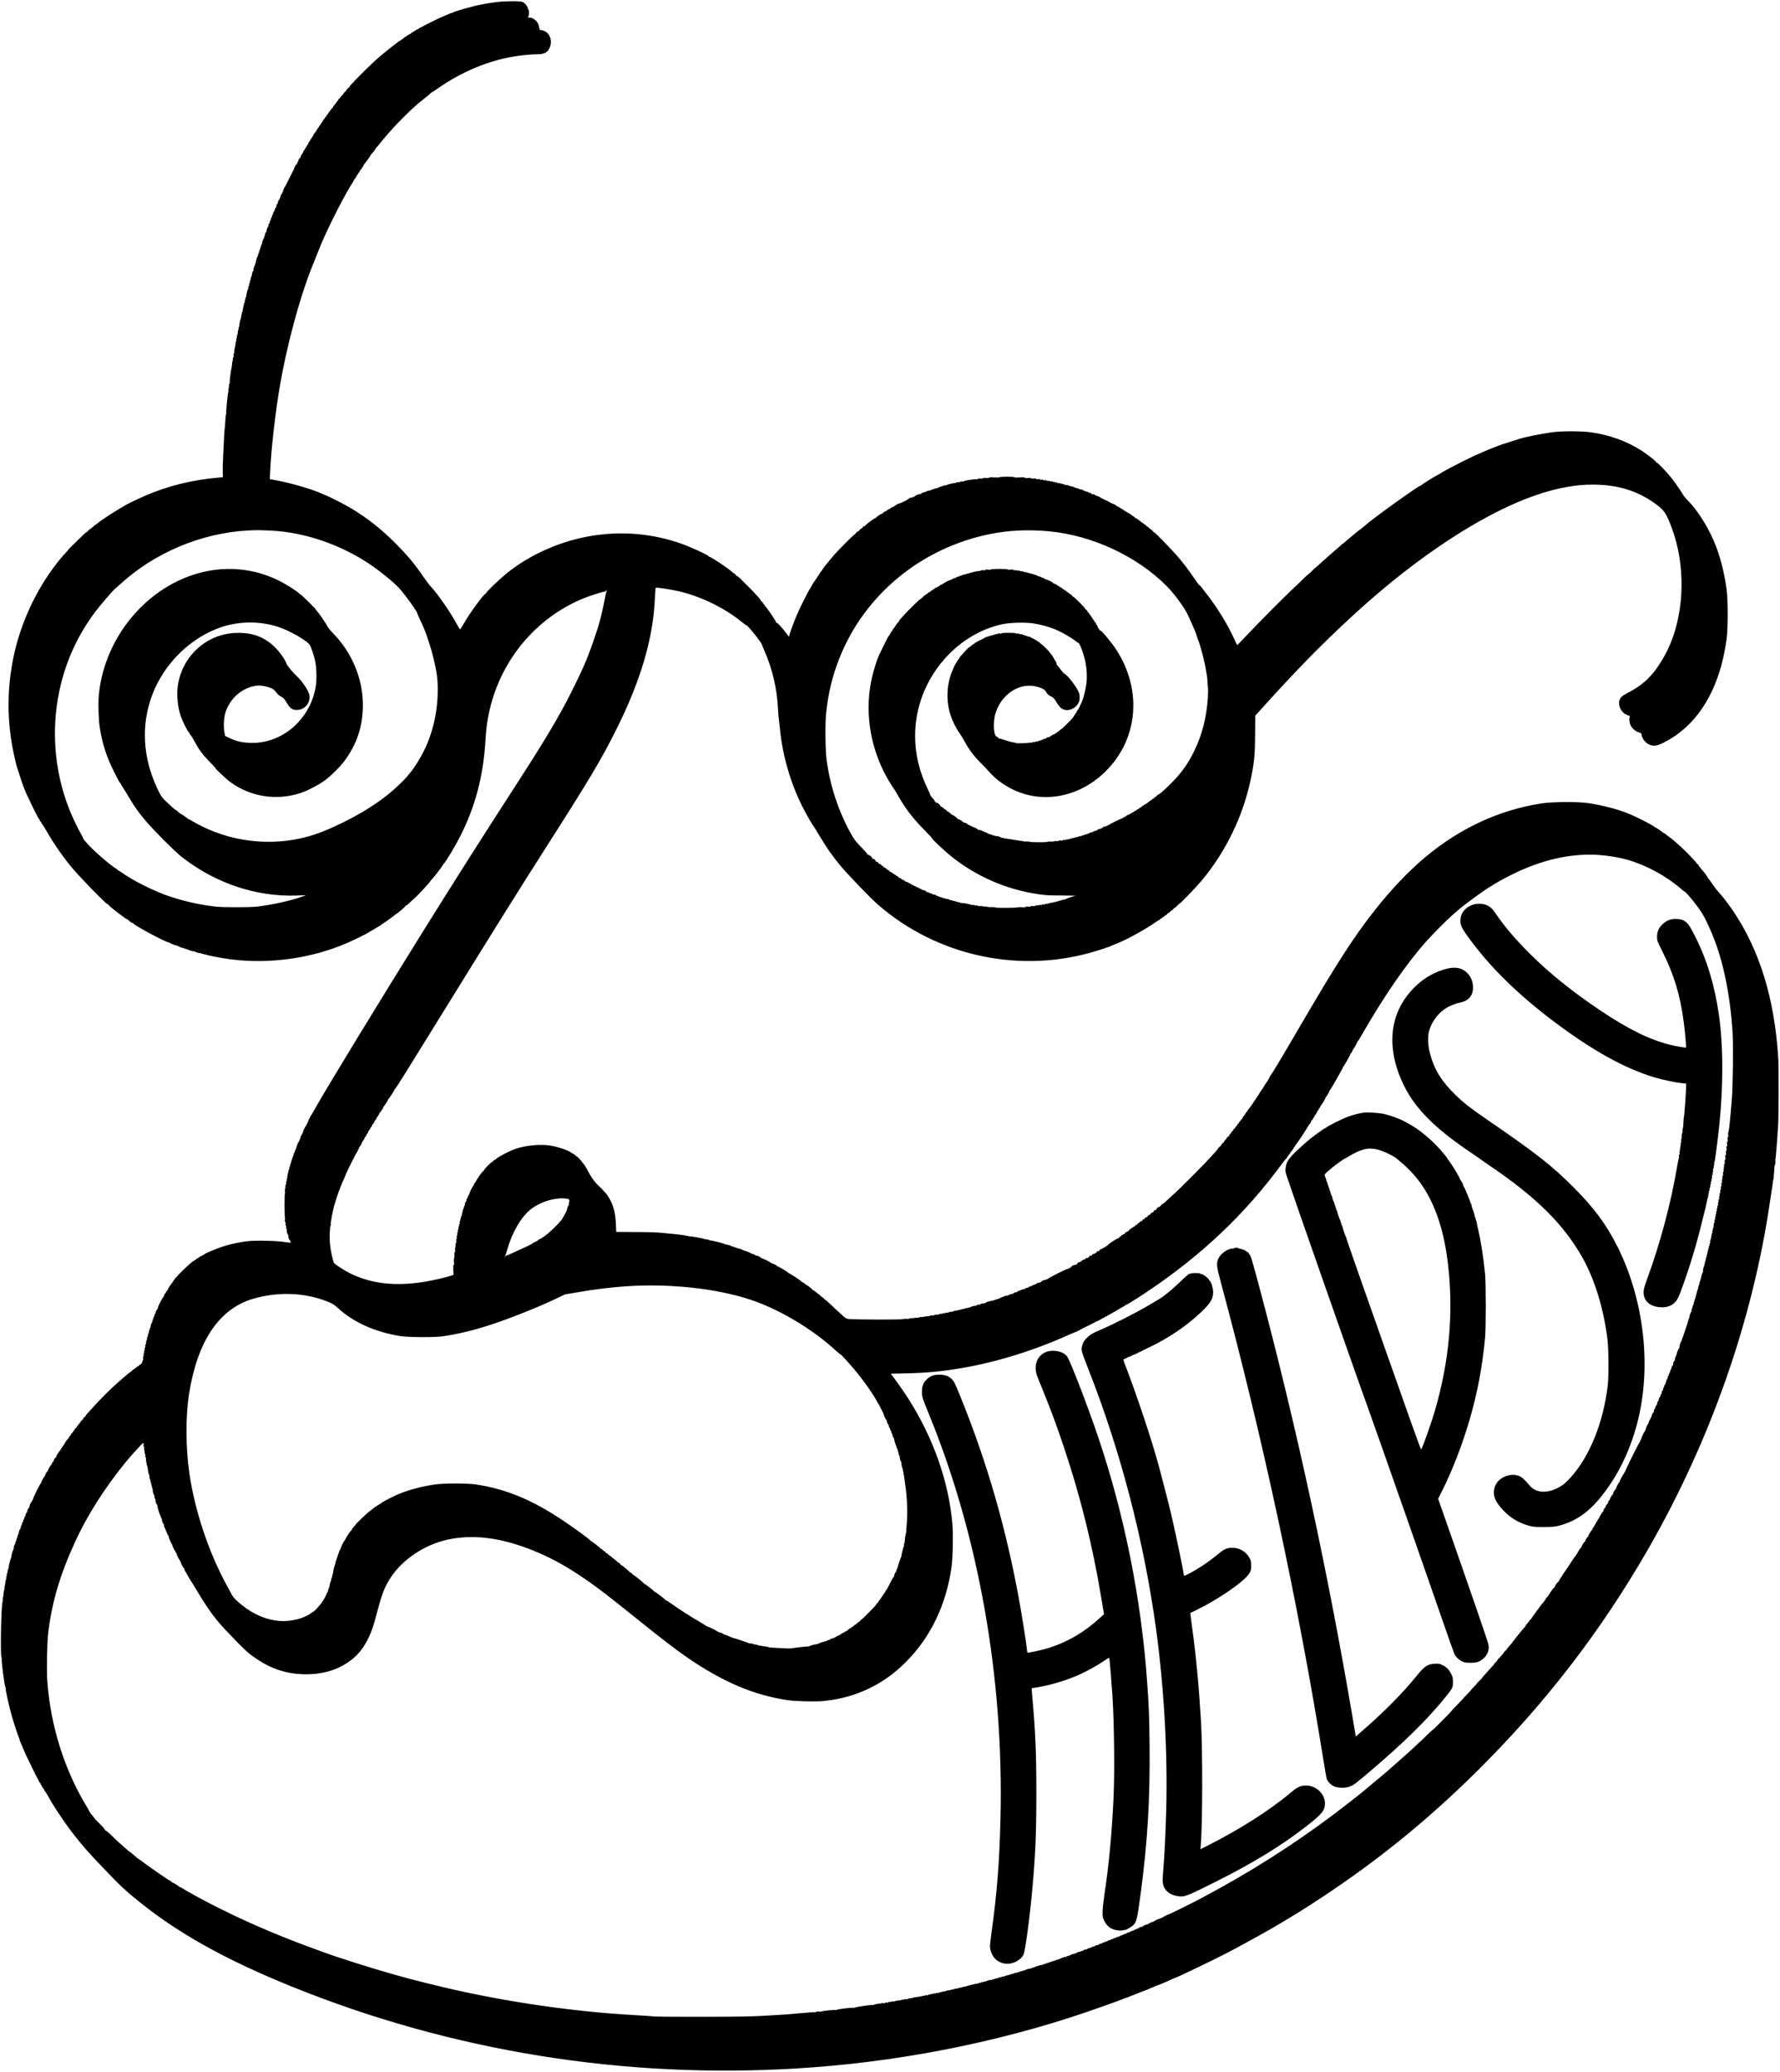 <?xml version="1.0" encoding="UTF-8" standalone="no"?> <svg xmlns="http://www.w3.org/2000/svg" width="3149pt" height="3664pt" viewBox="0 0 3149 3664" preserveAspectRatio="xMidYMid meet">  <g transform="translate(0,3664) scale(0.1,-0.1)" fill="#000000" stroke="none"> <path d="M8790 36604 c-134 -16 -316 -49 -415 -75 -224 -59 -344 -96 -360 -110 -5 -5 -15 -9 -23 -9 -13 0 -31 -7 -119 -46 -18 -8 -48 -20 -65 -28 -70 -30 -313 -151 -318 -157 -3 -4 -24 -15 -48 -24 -23 -10 -42 -21 -42 -26 0 -5 -6 -9 -14 -9 -8 0 -21 -6 -28 -12 -7 -7 -30 -22 -51 -32 -20 -11 -37 -23 -37 -28 0 -4 -6 -8 -13 -8 -15 0 -130 -78 -135 -91 -2 -5 -10 -9 -18 -9 -8 0 -14 -4 -14 -9 0 -5 -8 -12 -17 -15 -10 -3 -30 -16 -45 -28 -14 -13 -36 -30 -48 -38 -12 -8 -30 -22 -40 -30 -9 -8 -32 -26 -50 -40 -18 -14 -41 -32 -50 -40 -10 -8 -33 -27 -52 -42 -19 -15 -46 -37 -60 -50 -15 -13 -52 -45 -83 -73 -75 -66 -387 -373 -383 -378 2 -2 -14 -18 -34 -36 -21 -18 -38 -39 -38 -45 0 -7 -13 -22 -30 -34 -16 -13 -30 -27 -30 -33 0 -6 -11 -20 -25 -31 -14 -11 -25 -24 -25 -29 0 -6 -14 -22 -30 -36 -17 -14 -29 -28 -26 -31 3 -2 -6 -14 -20 -24 -14 -11 -23 -23 -20 -25 3 -3 -5 -14 -17 -24 -12 -10 -19 -18 -16 -19 4 0 -9 -17 -27 -37 -19 -20 -34 -42 -34 -49 0 -6 -7 -14 -15 -18 -8 -3 -15 -10 -15 -15 0 -5 -13 -24 -30 -42 -16 -18 -27 -35 -25 -38 3 -2 -4 -11 -15 -18 -11 -8 -18 -18 -15 -23 3 -4 -2 -11 -11 -14 -9 -4 -14 -9 -12 -12 3 -3 -7 -19 -23 -36 -15 -17 -26 -35 -24 -39 3 -4 -2 -10 -11 -13 -8 -3 -13 -10 -10 -15 3 -5 -1 -12 -10 -15 -8 -3 -13 -10 -10 -15 3 -5 -1 -12 -10 -15 -8 -3 -13 -10 -10 -15 3 -5 -1 -12 -10 -15 -8 -3 -13 -10 -10 -15 3 -5 -1 -12 -10 -15 -8 -3 -13 -10 -10 -15 3 -5 -1 -12 -10 -15 -8 -3 -12 -10 -9 -16 3 -5 2 -10 -3 -10 -11 0 -40 -41 -44 -62 -2 -7 -10 -18 -18 -25 -8 -7 -11 -13 -6 -13 6 0 2 -6 -7 -12 -9 -7 -17 -19 -19 -27 -2 -8 -11 -23 -21 -33 -10 -10 -15 -23 -12 -27 2 -5 -2 -12 -11 -15 -8 -3 -12 -10 -9 -16 3 -5 1 -10 -6 -10 -7 0 -9 -3 -6 -7 4 -3 0 -11 -8 -17 -7 -6 -15 -17 -17 -25 -2 -8 -11 -23 -21 -33 -10 -10 -15 -23 -12 -28 4 -6 1 -10 -6 -10 -7 0 -10 -3 -7 -6 4 -3 -2 -14 -13 -25 -11 -11 -17 -24 -14 -29 4 -6 1 -10 -5 -10 -6 0 -8 -4 -5 -10 3 -5 2 -10 -4 -10 -13 0 -42 -55 -34 -64 4 -3 1 -6 -6 -6 -7 0 -9 -4 -6 -10 3 -5 1 -10 -5 -10 -6 0 -8 -4 -5 -10 3 -5 1 -10 -4 -10 -13 0 -62 -95 -54 -104 4 -3 1 -6 -6 -6 -7 0 -9 -4 -6 -10 3 -5 1 -10 -5 -10 -6 0 -8 -4 -5 -10 3 -5 1 -10 -5 -10 -6 0 -8 -4 -5 -10 3 -5 1 -10 -5 -10 -6 0 -8 -4 -5 -10 3 -5 1 -10 -5 -10 -6 0 -8 -4 -5 -10 3 -5 1 -10 -5 -10 -6 0 -8 -4 -5 -10 3 -5 1 -10 -5 -10 -6 0 -8 -4 -5 -10 3 -5 1 -10 -5 -10 -6 0 -8 -4 -5 -10 3 -5 1 -10 -5 -10 -6 0 -8 -4 -5 -10 3 -5 1 -10 -5 -10 -6 0 -8 -4 -5 -10 3 -5 1 -10 -5 -10 -6 0 -8 -4 -5 -10 3 -5 1 -10 -5 -10 -6 0 -8 -4 -5 -10 3 -5 1 -10 -5 -10 -6 0 -8 -4 -5 -10 3 -5 1 -10 -5 -10 -6 0 -8 -4 -5 -10 3 -5 2 -10 -3 -10 -10 0 -45 -73 -45 -95 0 -8 -4 -15 -9 -15 -5 0 -6 -4 -3 -10 3 -5 2 -10 -3 -10 -10 0 -35 -54 -35 -76 0 -8 -4 -14 -9 -14 -5 0 -6 -4 -3 -10 3 -5 2 -10 -3 -10 -6 0 -15 -13 -21 -30 -5 -16 -8 -30 -5 -30 3 0 -2 -7 -10 -16 -14 -13 -17 -24 -16 -49 1 -3 -6 -13 -15 -22 -9 -8 -14 -22 -11 -29 3 -8 0 -14 -6 -14 -6 0 -9 -3 -5 -6 3 -4 -1 -13 -9 -21 -8 -9 -13 -20 -11 -27 2 -6 -3 -17 -10 -25 -8 -7 -12 -18 -10 -25 2 -6 -3 -17 -10 -25 -8 -7 -12 -18 -10 -25 2 -6 -3 -17 -10 -25 -8 -7 -12 -20 -9 -27 3 -8 2 -14 -3 -14 -8 0 -24 -41 -25 -65 -1 -5 -7 -16 -14 -24 -7 -7 -11 -20 -8 -27 3 -8 1 -14 -5 -14 -6 0 -9 -7 -5 -15 3 -8 2 -15 -2 -15 -10 0 -33 -61 -26 -71 3 -5 0 -9 -6 -9 -7 0 -10 -7 -6 -15 3 -8 2 -15 -2 -15 -11 0 -43 -90 -36 -101 3 -5 0 -9 -6 -9 -7 0 -10 -7 -6 -15 3 -8 1 -15 -5 -15 -6 0 -9 -7 -5 -15 3 -8 1 -15 -5 -15 -6 0 -9 -7 -5 -15 3 -8 1 -15 -5 -15 -6 0 -9 -7 -5 -15 3 -8 1 -15 -5 -15 -6 0 -9 -7 -5 -15 3 -8 1 -15 -5 -15 -6 0 -9 -7 -5 -15 3 -8 1 -15 -5 -15 -6 0 -9 -7 -5 -15 3 -8 2 -15 -3 -15 -10 0 -42 -110 -35 -121 3 -5 0 -9 -6 -9 -7 0 -10 -7 -6 -15 3 -8 2 -15 -3 -15 -10 0 -32 -80 -25 -92 3 -4 1 -8 -5 -8 -9 0 -25 -54 -26 -85 0 -5 -3 -13 -8 -16 -4 -3 -9 -20 -10 -37 -1 -18 -6 -32 -11 -32 -4 0 -6 -9 -3 -20 3 -10 1 -20 -4 -22 -5 -2 -10 -18 -12 -36 -1 -17 -6 -32 -11 -32 -4 0 -6 -9 -3 -20 3 -11 2 -20 -3 -20 -8 0 -36 -115 -34 -137 1 -7 -3 -13 -8 -13 -6 0 -8 -9 -5 -20 3 -11 1 -20 -5 -20 -6 0 -8 -9 -5 -20 3 -10 2 -20 -2 -22 -10 -4 -42 -148 -35 -159 3 -5 0 -9 -6 -9 -6 0 -10 -8 -9 -17 1 -10 -1 -25 -5 -34 -4 -8 -8 -29 -9 -45 -1 -16 -5 -31 -8 -34 -9 -8 -29 -121 -23 -131 3 -5 0 -9 -7 -9 -7 0 -9 -10 -7 -25 3 -13 1 -26 -4 -27 -5 -2 -10 -24 -11 -51 -1 -26 -6 -47 -11 -47 -4 0 -6 -11 -4 -25 3 -14 1 -25 -4 -25 -5 0 -8 -10 -7 -22 2 -13 0 -28 -4 -35 -4 -7 -9 -31 -11 -55 -2 -24 -7 -51 -12 -62 -4 -10 -8 -38 -8 -62 -1 -24 -5 -44 -10 -44 -5 0 -6 -13 -2 -30 3 -18 1 -30 -5 -30 -6 0 -9 -10 -8 -22 2 -13 0 -28 -4 -35 -4 -6 -9 -35 -11 -65 -2 -29 -7 -60 -9 -68 -11 -30 -38 -250 -32 -259 3 -5 0 -13 -6 -16 -5 -4 -9 -21 -8 -39 2 -17 0 -37 -5 -44 -4 -7 -6 -25 -5 -40 1 -15 -1 -34 -4 -42 -9 -24 -40 -350 -34 -357 4 -3 2 -13 -3 -22 -5 -10 -11 -70 -14 -135 -4 -65 -8 -121 -11 -125 -2 -4 -7 -70 -10 -147 -4 -76 -11 -227 -16 -334 -6 -107 -9 -234 -7 -282 l3 -87 -70 -6 c-472 -41 -894 -145 -1305 -321 -83 -36 -296 -137 -330 -157 -14 -8 -70 -41 -125 -73 -116 -67 -348 -221 -388 -258 -16 -14 -31 -26 -35 -26 -4 0 -27 -18 -51 -40 -24 -22 -47 -40 -52 -40 -4 0 -16 -11 -27 -25 -11 -14 -24 -25 -28 -25 -5 0 -27 -17 -49 -39 -22 -22 -93 -90 -157 -152 -65 -62 -118 -116 -118 -120 0 -4 -24 -32 -54 -63 -105 -107 -290 -356 -405 -547 -265 -437 -449 -923 -536 -1419 -83 -476 -83 -949 1 -1434 16 -95 69 -333 84 -376 4 -14 29 -90 55 -170 25 -80 51 -156 57 -170 6 -14 15 -35 19 -47 31 -79 40 -100 141 -308 39 -82 75 -152 78 -155 3 -3 12 -20 19 -37 8 -18 17 -33 21 -33 4 0 11 -11 14 -25 4 -14 11 -25 16 -25 6 0 10 -6 10 -14 0 -7 7 -19 15 -26 8 -7 47 -69 87 -139 133 -230 311 -485 468 -666 69 -80 306 -332 410 -434 154 -153 184 -181 198 -181 6 0 12 -4 12 -10 0 -20 332 -274 344 -263 3 3 6 2 6 -4 0 -6 18 -22 40 -37 22 -14 40 -23 40 -19 0 4 6 -1 12 -10 32 -41 550 -319 613 -329 11 -2 22 -6 25 -9 9 -13 133 -59 141 -53 5 3 9 1 9 -3 0 -11 90 -44 101 -37 5 3 9 0 9 -6 0 -7 7 -10 15 -6 8 3 15 1 15 -5 0 -6 7 -9 15 -5 8 3 15 2 15 -3 0 -10 110 -42 121 -35 5 3 9 1 9 -3 0 -11 88 -35 101 -28 5 4 9 1 9 -6 0 -6 8 -9 20 -6 11 3 20 1 20 -5 0 -6 9 -8 20 -5 11 3 20 2 20 -3 0 -10 288 -65 442 -85 689 -88 1430 16 2058 288 139 60 369 174 391 193 8 8 19 14 22 14 4 0 26 12 50 27 53 34 96 60 125 75 12 6 22 15 22 20 0 4 7 8 15 8 8 0 15 3 15 8 0 4 16 16 35 26 19 10 42 26 52 35 10 9 36 28 59 44 22 15 50 36 62 47 12 11 24 20 27 20 11 0 154 122 159 136 3 8 11 14 18 14 6 0 30 19 53 43 22 23 61 58 86 78 46 38 281 291 288 311 2 6 18 26 36 43 34 34 175 219 175 230 0 3 10 17 23 31 40 42 207 321 287 479 269 528 413 1074 450 1705 12 199 25 302 56 456 189 936 827 1711 1696 2060 105 42 334 114 363 114 7 0 16 7 19 16 4 9 9 14 12 11 3 -3 1 -13 -5 -24 -5 -10 -19 -74 -32 -143 -22 -126 -82 -378 -114 -480 -42 -131 -99 -301 -127 -375 -17 -44 -39 -105 -51 -135 -11 -30 -31 -80 -44 -110 -14 -30 -31 -71 -39 -90 -56 -129 -226 -477 -316 -645 -215 -401 -435 -761 -896 -1475 -571 -882 -1038 -1617 -1592 -2505 -792 -1270 -1762 -2860 -1945 -3190 -43 -77 -82 -142 -86 -143 -5 -2 -7 -8 -3 -13 3 -5 0 -9 -6 -9 -6 0 -8 -4 -5 -10 3 -5 1 -10 -6 -10 -7 0 -10 -3 -6 -6 7 -7 -51 -127 -64 -132 -5 -2 -7 -8 -3 -13 3 -5 0 -9 -6 -9 -6 0 -8 -4 -5 -10 3 -5 1 -10 -4 -10 -6 0 -10 -3 -9 -8 4 -11 -33 -102 -41 -102 -4 0 -8 -6 -8 -13 0 -22 -46 -127 -55 -127 -5 0 -7 -4 -3 -9 3 -5 1 -12 -5 -16 -6 -4 -8 -11 -5 -16 4 -5 2 -9 -4 -9 -6 0 -8 -7 -5 -15 4 -8 2 -15 -3 -15 -5 0 -10 -10 -10 -22 -1 -13 -7 -24 -12 -26 -5 -2 -7 -10 -4 -18 3 -8 0 -14 -6 -14 -6 0 -10 -3 -10 -7 1 -5 0 -11 -1 -15 -1 -5 -4 -12 -5 -18 -1 -5 -4 -12 -5 -15 -1 -3 -4 -9 -5 -15 -1 -5 -4 -12 -5 -15 -1 -3 -3 -8 -5 -12 -1 -5 -7 -21 -13 -36 -7 -16 -10 -33 -6 -38 3 -5 0 -9 -6 -9 -7 0 -10 -7 -6 -15 3 -8 0 -15 -5 -15 -6 0 -9 -9 -6 -20 3 -10 1 -20 -4 -22 -5 -2 -10 -18 -12 -36 -1 -17 -6 -32 -11 -32 -4 0 -6 -9 -3 -20 3 -11 1 -20 -5 -20 -6 0 -8 -11 -6 -25 3 -14 1 -25 -4 -25 -6 0 -7 -11 -4 -25 4 -16 2 -25 -5 -25 -7 0 -9 -9 -5 -25 4 -16 2 -25 -5 -25 -7 0 -9 -11 -5 -30 3 -18 1 -30 -5 -30 -6 0 -10 -12 -8 -28 1 -15 -2 -35 -6 -45 -4 -10 -5 -31 -2 -47 4 -16 3 -31 -1 -34 -9 -5 -9 -412 0 -421 3 -3 4 -24 1 -46 -4 -25 -2 -39 5 -39 7 0 9 -11 6 -29 -3 -16 -1 -31 4 -35 6 -3 8 -15 5 -25 -3 -10 0 -22 6 -25 5 -4 8 -13 5 -20 -6 -17 14 -96 24 -96 5 0 8 -16 8 -36 0 -23 6 -41 18 -50 10 -7 15 -17 12 -22 -3 -6 0 -12 6 -15 7 -2 10 -8 6 -11 -3 -4 -51 0 -105 9 -130 23 -514 32 -655 16 -197 -23 -392 -70 -563 -138 -128 -50 -225 -95 -225 -104 0 -4 -16 -13 -35 -19 -19 -6 -35 -16 -35 -21 0 -5 -7 -9 -15 -9 -8 0 -15 -4 -15 -10 0 -5 -7 -10 -15 -10 -8 0 -15 -4 -15 -10 0 -5 -7 -10 -15 -10 -8 0 -15 -4 -15 -10 0 -5 -6 -10 -13 -10 -7 0 -20 -8 -29 -17 -9 -10 -29 -27 -43 -38 -37 -28 -215 -202 -215 -210 0 -4 -11 -16 -26 -27 -14 -11 -23 -23 -20 -26 3 -3 -3 -12 -14 -19 -11 -8 -18 -19 -15 -24 4 -5 2 -9 -3 -9 -11 0 -99 -130 -92 -135 3 -2 -3 -10 -12 -17 -9 -7 -18 -19 -20 -27 -2 -8 -11 -23 -21 -33 -10 -10 -15 -23 -12 -28 4 -6 1 -10 -5 -10 -6 0 -8 -4 -5 -10 3 -5 1 -10 -4 -10 -14 0 -103 -178 -96 -190 4 -6 1 -10 -5 -10 -6 0 -8 -4 -5 -10 3 -5 2 -10 -3 -10 -10 0 -35 -50 -28 -57 3 -3 -2 -12 -10 -20 -8 -9 -13 -20 -11 -27 2 -6 -3 -17 -10 -25 -8 -7 -12 -20 -9 -27 3 -8 1 -14 -5 -14 -6 0 -9 -7 -5 -15 3 -8 1 -15 -5 -15 -6 0 -9 -7 -5 -15 3 -8 2 -15 -3 -15 -10 0 -32 -71 -25 -82 3 -4 0 -8 -6 -8 -7 0 -10 -6 -7 -14 3 -8 1 -16 -4 -18 -5 -2 -11 -17 -12 -33 -1 -17 -5 -33 -10 -36 -4 -3 -9 -20 -10 -37 -1 -18 -6 -32 -11 -32 -4 0 -6 -9 -3 -20 3 -10 1 -20 -4 -22 -5 -2 -10 -22 -12 -45 -1 -24 -6 -43 -11 -43 -4 0 -6 -11 -4 -25 3 -14 1 -25 -5 -25 -5 0 -7 -11 -5 -25 3 -14 1 -25 -5 -25 -5 0 -7 -11 -5 -25 3 -14 1 -25 -5 -25 -5 0 -7 -13 -5 -30 3 -16 0 -30 -5 -30 -5 0 -7 -15 -4 -35 3 -19 2 -35 -4 -35 -5 0 -9 -8 -9 -17 -1 -22 -23 -53 -39 -53 -6 0 -14 -7 -17 -15 -4 -8 -11 -15 -18 -15 -6 0 -26 -13 -44 -30 -18 -16 -37 -30 -42 -30 -5 0 -13 -6 -17 -13 -4 -8 -15 -18 -24 -23 -17 -9 -75 -55 -130 -104 -16 -14 -50 -43 -75 -65 -159 -138 -349 -328 -502 -501 -24 -27 -54 -60 -68 -74 -13 -14 -24 -29 -24 -34 0 -4 -11 -17 -25 -28 -14 -11 -25 -25 -25 -31 0 -7 -9 -18 -20 -25 -11 -7 -20 -16 -20 -21 0 -5 -16 -26 -35 -47 -19 -21 -35 -43 -35 -49 0 -5 -9 -16 -21 -23 -12 -7 -18 -16 -15 -19 3 -3 -5 -14 -17 -24 -12 -10 -18 -18 -13 -19 4 0 -2 -9 -15 -20 -13 -10 -21 -19 -17 -20 4 0 -6 -14 -22 -32 -16 -17 -27 -35 -24 -40 3 -4 1 -8 -4 -8 -11 0 -76 -90 -65 -90 4 0 0 -5 -10 -11 -9 -6 -15 -14 -12 -19 3 -4 -2 -11 -11 -14 -8 -3 -13 -10 -10 -15 3 -5 -1 -12 -10 -15 -8 -3 -13 -10 -10 -15 3 -5 -1 -12 -10 -15 -8 -3 -12 -10 -9 -16 3 -5 2 -10 -4 -10 -12 0 -71 -96 -64 -104 4 -3 1 -6 -5 -6 -11 0 -46 -56 -40 -63 2 -1 -7 -13 -19 -26 -12 -13 -20 -28 -17 -33 3 -4 1 -8 -3 -8 -11 0 -69 -99 -65 -111 1 -5 -2 -9 -6 -9 -12 0 -53 -76 -45 -84 3 -3 2 -6 -4 -6 -12 0 -68 -100 -56 -100 4 0 2 -4 -4 -8 -18 -11 -154 -283 -147 -293 3 -5 0 -9 -6 -9 -6 0 -8 -5 -5 -10 3 -5 1 -10 -5 -10 -6 0 -8 -5 -5 -10 3 -5 2 -10 -3 -10 -12 0 -44 -69 -37 -81 4 -5 1 -9 -5 -9 -6 0 -8 -4 -5 -10 3 -6 2 -10 -3 -10 -12 0 -34 -49 -27 -61 4 -5 2 -9 -3 -9 -10 0 -35 -50 -28 -57 3 -3 -2 -12 -10 -20 -8 -9 -13 -20 -11 -27 2 -6 -3 -17 -10 -25 -8 -7 -12 -18 -10 -25 2 -6 -3 -17 -10 -25 -8 -7 -12 -18 -10 -25 2 -6 -3 -17 -10 -25 -8 -7 -12 -20 -9 -27 3 -8 1 -14 -5 -14 -6 0 -9 -7 -5 -15 3 -8 1 -15 -3 -15 -12 0 -32 -60 -25 -71 3 -5 0 -9 -6 -9 -7 0 -10 -7 -6 -15 3 -8 1 -15 -5 -15 -6 0 -9 -7 -5 -15 3 -8 1 -15 -5 -15 -6 0 -9 -7 -5 -15 3 -8 1 -15 -5 -15 -6 0 -9 -7 -5 -15 3 -8 1 -15 -5 -15 -6 0 -9 -7 -5 -15 3 -8 1 -15 -5 -15 -6 0 -9 -7 -5 -15 3 -8 2 -15 -3 -15 -11 0 -33 -78 -26 -90 3 -6 2 -10 -3 -10 -11 0 -45 -118 -37 -130 3 -4 1 -10 -3 -12 -11 -4 -54 -176 -47 -188 3 -4 1 -10 -5 -12 -6 -2 -11 -22 -13 -45 -1 -24 -6 -43 -11 -43 -4 0 -6 -11 -4 -25 3 -14 1 -25 -5 -25 -5 0 -7 -11 -5 -25 3 -13 1 -26 -3 -27 -5 -2 -10 -25 -13 -53 -2 -27 -7 -58 -11 -67 -4 -10 -5 -24 -2 -32 3 -7 1 -18 -3 -22 -5 -5 -11 -37 -14 -71 -2 -34 -7 -67 -11 -73 -3 -6 -5 -23 -4 -38 1 -15 -1 -34 -4 -42 -25 -69 -41 -980 -17 -980 5 0 7 -7 3 -15 -11 -31 49 -499 68 -521 5 -6 6 -14 3 -17 -9 -9 64 -336 111 -497 30 -105 106 -335 121 -367 8 -17 14 -36 14 -42 0 -6 4 -19 9 -29 5 -9 14 -29 20 -44 59 -146 77 -185 188 -413 48 -99 91 -182 94 -185 4 -3 15 -24 24 -48 10 -23 21 -42 26 -42 5 0 9 -6 9 -14 0 -8 6 -21 14 -28 7 -8 17 -24 20 -36 4 -12 12 -22 17 -22 5 0 9 -6 9 -13 0 -8 9 -25 21 -38 12 -13 30 -42 41 -63 82 -160 324 -522 478 -715 174 -219 239 -292 504 -570 306 -321 408 -416 671 -626 743 -593 1660 -1087 2950 -1587 2825 -1096 5879 -1546 8940 -1317 1764 131 3548 507 5135 1081 91 33 170 61 175 62 6 2 24 9 40 15 17 7 35 14 40 15 6 2 24 9 40 15 17 7 35 14 40 15 6 1 27 10 49 19 21 9 44 17 51 17 6 0 15 3 19 8 4 4 11 7 14 8 7 1 31 9 70 25 12 5 33 14 47 19 14 6 37 15 53 21 15 7 36 15 47 19 11 4 31 12 45 17 14 6 28 11 33 11 4 1 20 8 35 15 30 17 74 34 82 34 3 0 16 6 30 13 14 8 30 15 35 16 17 3 154 59 230 95 39 17 75 33 80 35 47 11 762 356 985 474 682 363 1103 610 1640 965 989 654 1860 1362 2709 2200 1220 1205 2215 2495 3056 3960 1100 1916 1844 4039 2150 6135 20 135 39 259 42 275 3 17 7 46 8 66 1 20 5 41 9 47 4 6 7 26 7 44 0 18 3 56 6 83 3 28 6 69 7 93 0 23 5 42 9 42 5 0 8 21 7 48 -1 26 -1 50 0 55 2 4 3 10 4 15 2 4 6 52 10 107 5 55 9 112 11 126 2 14 6 77 10 140 3 63 9 137 12 164 12 115 15 1072 4 1243 -68 1050 -328 1895 -798 2592 -86 128 -204 281 -258 335 -22 23 -69 83 -104 135 -35 52 -71 101 -79 108 -9 6 -13 12 -9 12 4 0 -18 34 -49 75 -31 41 -60 75 -65 75 -5 0 -9 7 -9 15 0 8 -9 19 -20 25 -11 6 -18 15 -15 20 3 4 -6 17 -20 29 -15 11 -26 22 -25 26 1 5 -64 75 -167 180 -54 54 -148 141 -209 193 -22 18 -46 38 -54 46 -8 7 -31 24 -50 37 -19 13 -46 34 -60 47 -13 12 -30 22 -37 22 -6 0 -13 4 -15 8 -4 11 -124 92 -137 92 -5 0 -11 4 -13 9 -6 18 -323 180 -448 229 -14 5 -38 15 -55 22 -151 61 -434 133 -660 167 -187 28 -639 25 -835 -5 -752 -118 -1442 -438 -2060 -956 -291 -244 -602 -571 -882 -927 -381 -484 -673 -937 -1328 -2059 -340 -582 -509 -864 -521 -868 -5 -2 -9 -8 -9 -14 0 -11 -65 -121 -83 -141 -7 -7 -20 -29 -31 -49 -10 -20 -27 -46 -37 -57 -11 -11 -19 -25 -19 -31 0 -5 -5 -10 -11 -10 -5 0 -7 -4 -4 -10 3 -5 1 -10 -4 -10 -6 0 -11 -7 -11 -15 0 -8 -4 -15 -10 -15 -5 0 -10 -7 -10 -15 0 -8 -4 -15 -10 -15 -5 0 -10 -7 -10 -15 0 -8 -4 -15 -10 -15 -5 0 -10 -7 -10 -15 0 -8 -4 -15 -10 -15 -5 0 -10 -7 -10 -15 0 -8 -4 -15 -10 -15 -5 0 -10 -7 -10 -15 0 -8 -4 -15 -10 -15 -5 0 -10 -7 -10 -15 0 -8 -4 -15 -10 -15 -5 0 -10 -4 -10 -9 0 -6 -11 -22 -25 -37 -14 -15 -25 -31 -25 -35 0 -4 -11 -20 -25 -35 -14 -15 -25 -31 -25 -35 0 -4 -11 -20 -25 -35 -14 -15 -25 -33 -25 -39 0 -7 -7 -15 -15 -19 -8 -3 -15 -12 -15 -20 0 -7 -7 -16 -15 -20 -8 -3 -15 -12 -15 -20 0 -7 -7 -16 -15 -20 -8 -3 -15 -12 -15 -20 0 -7 -7 -16 -15 -20 -8 -3 -15 -11 -15 -18 0 -7 -9 -19 -20 -26 -11 -7 -20 -18 -20 -25 0 -7 -9 -18 -20 -25 -11 -7 -20 -18 -20 -26 0 -8 -7 -16 -15 -20 -8 -3 -15 -12 -15 -20 0 -7 -11 -21 -25 -30 -14 -9 -25 -22 -25 -29 0 -7 -9 -18 -20 -25 -11 -7 -20 -18 -20 -26 0 -8 -11 -21 -25 -30 -14 -9 -25 -22 -25 -29 0 -7 -13 -23 -30 -35 -16 -13 -30 -27 -30 -33 0 -6 -15 -25 -32 -44 -18 -18 -51 -54 -73 -79 -75 -84 -150 -162 -358 -372 -193 -194 -279 -276 -394 -379 -25 -22 -60 -55 -78 -72 -19 -18 -38 -33 -44 -33 -5 0 -19 -12 -31 -28 -12 -15 -28 -27 -35 -27 -18 0 -45 -25 -45 -42 0 -8 -8 -13 -17 -11 -10 2 -22 -7 -30 -22 -7 -14 -20 -25 -30 -25 -10 0 -22 -10 -28 -22 -5 -13 -16 -22 -25 -20 -8 1 -19 -8 -25 -20 -5 -13 -16 -22 -24 -20 -8 1 -20 -7 -26 -19 -5 -11 -16 -19 -23 -16 -7 2 -16 -6 -19 -18 -3 -12 -11 -19 -19 -16 -7 3 -20 -5 -29 -17 -8 -12 -19 -20 -23 -18 -4 2 -12 -5 -17 -16 -6 -11 -16 -18 -23 -15 -7 2 -16 -5 -19 -16 -3 -12 -11 -18 -19 -15 -8 3 -17 -2 -20 -11 -3 -9 -10 -14 -14 -11 -5 3 -15 -4 -23 -15 -7 -11 -17 -17 -21 -13 -4 4 -9 -3 -13 -16 -3 -14 -11 -20 -20 -17 -7 3 -16 -1 -19 -9 -4 -8 -10 -12 -16 -9 -5 3 -12 -4 -15 -16 -3 -13 -11 -19 -20 -16 -7 3 -16 -1 -19 -9 -4 -8 -10 -12 -16 -9 -5 3 -12 -3 -15 -14 -3 -13 -11 -18 -19 -15 -9 3 -14 -1 -14 -11 0 -9 -6 -16 -13 -14 -19 4 -197 -114 -197 -131 0 -7 -6 -11 -15 -7 -9 3 -15 0 -15 -10 0 -10 -6 -14 -15 -10 -9 3 -15 0 -15 -9 0 -9 -6 -12 -15 -9 -8 4 -15 1 -15 -5 0 -6 -3 -10 -7 -9 -16 3 -43 -15 -43 -29 0 -8 -4 -12 -9 -9 -14 9 -41 -5 -41 -21 0 -9 -6 -13 -15 -9 -9 3 -15 0 -15 -10 0 -8 -4 -13 -9 -10 -14 9 -41 -5 -41 -21 0 -8 -4 -12 -9 -9 -14 9 -41 -5 -41 -21 0 -8 -4 -11 -10 -8 -5 3 -10 1 -10 -5 0 -6 -6 -10 -12 -9 -27 3 -38 -2 -38 -16 0 -8 -6 -12 -14 -9 -7 3 -20 -2 -29 -10 -8 -8 -17 -12 -21 -9 -3 4 -6 -1 -6 -11 0 -9 -4 -15 -9 -11 -14 8 -61 -16 -61 -32 0 -8 -4 -11 -10 -8 -5 3 -10 1 -10 -5 0 -6 -6 -10 -12 -8 -22 5 -78 -24 -78 -39 0 -8 -4 -11 -10 -8 -5 3 -10 1 -10 -5 0 -6 -4 -8 -10 -5 -5 3 -10 1 -10 -5 0 -7 -6 -10 -12 -7 -17 5 -348 -160 -348 -174 0 -5 -4 -8 -9 -5 -5 4 -11 2 -13 -3 -1 -5 -17 -11 -34 -14 -36 -6 -74 -24 -74 -36 0 -4 -6 -8 -12 -9 -31 -2 -64 -13 -73 -24 -5 -7 -21 -14 -35 -16 -14 -2 -29 -9 -35 -15 -5 -7 -21 -13 -35 -15 -14 -2 -30 -10 -37 -19 -7 -9 -19 -13 -28 -9 -9 3 -18 0 -21 -7 -2 -7 -14 -14 -27 -14 -12 -1 -31 -6 -42 -12 -26 -12 -58 -24 -68 -25 -4 -1 -11 -7 -16 -14 -4 -7 -15 -10 -24 -6 -10 4 -19 0 -23 -9 -3 -9 -12 -13 -20 -10 -8 3 -14 0 -14 -7 0 -7 -8 -9 -20 -5 -13 4 -22 1 -26 -9 -3 -8 -12 -12 -20 -9 -8 3 -14 0 -14 -6 0 -6 -6 -8 -13 -5 -11 4 -32 -2 -77 -22 -3 -1 -15 -5 -27 -9 -13 -4 -23 -11 -23 -16 0 -5 -7 -6 -15 -3 -8 4 -15 1 -15 -5 0 -6 -7 -8 -15 -5 -8 4 -15 1 -15 -5 0 -6 -7 -8 -15 -5 -8 4 -15 1 -15 -5 0 -6 -7 -8 -15 -5 -8 4 -15 2 -15 -3 0 -5 -10 -9 -22 -8 -13 1 -27 0 -33 -4 -11 -6 -17 -8 -39 -10 -8 0 -22 -8 -30 -17 -9 -8 -20 -12 -26 -9 -5 3 -10 2 -10 -3 0 -5 -11 -7 -24 -5 -13 3 -29 -2 -37 -9 -7 -8 -23 -13 -34 -10 -12 2 -29 -3 -37 -12 -9 -8 -18 -12 -21 -9 -8 7 -97 -19 -97 -28 0 -4 -9 -5 -20 -2 -11 3 -20 1 -20 -5 0 -6 -9 -8 -20 -5 -11 3 -20 1 -20 -5 0 -6 -9 -8 -20 -5 -11 3 -20 1 -20 -5 0 -6 -9 -8 -20 -5 -11 3 -20 1 -20 -5 0 -6 -9 -8 -20 -5 -11 3 -20 1 -20 -3 0 -5 -19 -10 -42 -11 -23 -2 -44 -6 -47 -10 -3 -5 -24 -9 -46 -11 -22 -2 -41 -7 -43 -11 -1 -5 -14 -6 -27 -3 -14 2 -25 0 -25 -5 0 -6 -11 -8 -25 -5 -14 2 -25 0 -25 -5 0 -6 -11 -8 -25 -5 -14 2 -25 0 -25 -4 0 -5 -24 -10 -53 -12 -28 -1 -53 -6 -55 -10 -1 -5 -16 -6 -32 -4 -17 2 -30 0 -30 -4 0 -5 -23 -10 -51 -11 -28 -1 -59 -5 -68 -9 -9 -4 -30 -6 -47 -5 -18 1 -35 -2 -38 -7 -3 -5 -17 -7 -31 -5 -13 3 -33 2 -42 -2 -10 -4 -34 -7 -54 -6 -21 1 -40 -2 -43 -7 -3 -5 -26 -7 -51 -4 -25 2 -50 0 -57 -5 -14 -12 -878 -9 -963 2 -44 6 -59 15 -125 77 -41 39 -103 95 -137 127 -35 31 -79 73 -100 94 -20 20 -41 37 -46 37 -5 0 -18 11 -29 25 -11 14 -24 25 -30 25 -5 0 -19 11 -30 25 -11 14 -23 25 -27 25 -5 0 -26 16 -47 35 -21 19 -44 35 -51 35 -7 0 -13 4 -13 9 0 5 -25 27 -55 50 -30 23 -55 40 -55 37 0 -3 -14 8 -32 24 -17 16 -35 27 -40 24 -4 -3 -8 -1 -8 5 0 12 -218 157 -231 154 -5 -2 -9 1 -9 6 0 10 -170 114 -187 114 -7 0 -13 3 -13 7 0 10 -77 50 -84 43 -3 -3 -6 -1 -6 6 0 7 -4 10 -9 7 -5 -4 -11 -2 -13 3 -5 13 -145 81 -152 74 -3 -4 -6 -1 -6 6 0 7 -4 9 -10 6 -6 -3 -10 -2 -10 3 0 12 -69 44 -81 37 -5 -4 -9 -1 -9 6 0 7 -3 10 -6 6 -4 -3 -13 1 -21 9 -9 8 -22 13 -29 10 -8 -3 -14 -2 -14 3 0 8 -115 56 -135 56 -5 0 -12 3 -15 6 -11 12 -92 39 -101 34 -5 -4 -9 -1 -9 5 0 7 -7 10 -15 6 -8 -3 -15 -1 -15 5 0 6 -7 9 -15 5 -8 -3 -15 -1 -15 5 0 6 -7 9 -15 5 -8 -3 -15 -1 -15 3 0 8 -89 35 -115 36 -5 0 -12 3 -15 6 -8 11 -250 70 -259 64 -5 -3 -11 -1 -13 5 -1 5 -21 11 -44 13 -23 2 -45 7 -50 10 -16 9 -246 49 -252 43 -3 -3 -10 -2 -16 3 -9 7 -188 33 -286 41 -37 3 -123 12 -215 21 -55 6 -253 12 -441 12 l-341 2 -6 140 c-9 206 -46 342 -132 480 -37 59 -81 108 -204 226 -42 40 -119 151 -149 214 -18 38 -50 92 -69 120 -45 62 -116 145 -124 145 -4 0 -21 13 -38 29 -18 17 -42 33 -54 37 -12 4 -24 10 -27 14 -20 29 -221 98 -350 120 -177 31 -438 8 -623 -54 -116 -39 -342 -159 -355 -188 -2 -5 -10 -8 -18 -8 -7 0 -19 -9 -26 -20 -7 -11 -17 -20 -23 -20 -16 0 -147 -135 -139 -143 4 -4 2 -7 -4 -7 -6 0 -32 -27 -57 -60 -25 -33 -43 -60 -39 -60 4 0 -1 -7 -12 -15 -10 -8 -16 -15 -12 -15 4 0 1 -8 -7 -17 -8 -10 -15 -21 -15 -25 0 -5 -9 -17 -20 -28 -12 -12 -18 -25 -15 -30 4 -6 2 -10 -2 -10 -11 0 -76 -126 -76 -146 0 -8 -4 -14 -9 -14 -5 0 -7 -4 -4 -9 4 -5 2 -11 -3 -13 -5 -1 -11 -12 -13 -23 -1 -11 -9 -26 -16 -34 -7 -7 -11 -20 -8 -27 3 -8 1 -14 -3 -14 -12 0 -32 -60 -25 -71 3 -5 0 -9 -6 -9 -7 0 -10 -7 -6 -15 3 -8 1 -15 -5 -15 -6 0 -9 -6 -6 -14 3 -8 1 -16 -5 -18 -6 -2 -11 -18 -12 -36 0 -18 -5 -32 -9 -32 -5 0 -5 -9 -2 -20 4 -12 2 -20 -5 -20 -7 0 -10 -7 -6 -15 3 -8 0 -15 -5 -15 -6 0 -9 -9 -6 -20 3 -11 1 -20 -5 -20 -6 0 -8 -9 -5 -20 3 -11 1 -20 -5 -20 -6 0 -7 -11 -4 -25 4 -16 2 -25 -5 -25 -6 0 -9 -9 -6 -20 3 -11 1 -20 -5 -20 -6 0 -8 -11 -6 -25 3 -14 1 -25 -5 -25 -5 0 -7 -11 -5 -25 3 -14 1 -25 -5 -25 -5 0 -7 -13 -5 -30 3 -16 0 -30 -5 -30 -5 0 -7 -14 -5 -30 3 -17 0 -30 -5 -30 -5 0 -7 -15 -4 -35 3 -21 2 -35 -4 -35 -6 0 -10 -15 -8 -32 1 -18 -2 -41 -6 -51 -4 -10 -5 -31 -1 -47 3 -18 1 -30 -5 -30 -7 0 -10 -19 -8 -47 1 -27 -1 -56 -6 -66 -4 -10 -5 -40 -2 -68 4 -32 2 -49 -5 -49 -7 0 -9 -30 -7 -87 l4 -88 -40 -13 c-88 -30 -315 -83 -455 -106 -528 -89 -965 -40 -1346 152 -85 43 -252 150 -270 173 -20 25 -63 220 -74 334 -11 110 -4 321 10 330 5 3 6 13 3 24 -7 27 49 310 74 371 3 8 7 20 9 27 3 16 24 84 31 103 4 8 7 17 8 20 5 20 29 87 34 95 3 6 6 12 7 15 1 5 8 26 24 65 16 42 33 81 47 107 7 15 14 30 14 33 -1 15 150 330 160 333 5 2 7 8 3 13 -3 5 0 9 6 9 6 0 8 5 5 10 -3 6 -1 10 5 10 6 0 9 4 6 9 -4 5 -2 11 3 13 10 4 66 110 63 121 -1 4 3 7 9 7 5 0 7 5 4 10 -3 6 -2 10 3 10 9 0 37 50 34 63 -1 4 3 7 9 7 5 0 7 5 4 10 -3 6 -2 10 3 10 7 0 31 41 35 60 0 3 9 14 19 24 9 10 15 23 12 28 -3 4 -1 8 4 8 8 0 30 38 29 50 -1 3 8 15 18 28 11 12 20 26 19 30 0 4 8 16 18 26 9 10 15 23 12 28 -3 4 -1 8 3 8 8 0 42 50 45 67 1 5 10 17 20 27 9 10 15 23 12 28 -3 4 -1 8 3 8 9 0 45 55 43 66 -1 4 2 10 7 13 16 10 74 101 66 101 -4 0 -3 4 3 8 13 9 84 119 84 131 0 5 4 11 8 13 11 4 102 146 102 157 0 5 4 11 9 13 12 4 161 241 826 1318 931 1507 1394 2247 1875 3000 739 1156 951 1512 1213 2036 437 874 655 1617 685 2336 4 92 11 170 14 174 11 11 288 -32 423 -65 397 -97 790 -290 1095 -536 44 -36 85 -65 90 -65 23 0 270 -310 270 -338 0 -4 20 -53 45 -110 141 -320 223 -672 240 -1022 3 -69 10 -154 15 -190 5 -36 15 -117 21 -180 43 -450 185 -944 390 -1352 65 -129 173 -321 198 -350 7 -7 55 -86 109 -176 123 -206 233 -364 365 -523 136 -164 534 -577 669 -695 1065 -926 2550 -1236 3888 -813 58 18 107 33 110 34 3 1 18 7 33 13 16 7 33 12 38 12 5 0 17 4 27 9 9 5 28 13 42 19 14 5 41 17 60 25 19 8 55 23 80 33 155 64 479 245 626 350 34 24 67 44 73 44 6 0 14 7 17 15 4 8 10 13 14 10 5 -3 16 5 24 17 9 12 16 18 16 13 1 -6 9 0 19 12 10 12 21 20 24 17 2 -3 14 6 25 20 10 14 22 23 25 20 2 -3 14 6 25 20 10 14 22 23 24 20 3 -3 17 9 31 25 13 16 27 28 29 25 3 -2 23 15 46 40 22 24 42 42 45 40 7 -7 298 297 392 409 427 514 729 1139 865 1793 61 293 74 426 76 788 l2 329 122 136 c319 354 696 755 926 985 665 664 1233 1163 1809 1591 1007 748 1927 1209 2662 1335 184 31 285 40 460 40 424 0 773 -105 1087 -329 167 -118 204 -171 305 -442 239 -641 227 -1443 -32 -2054 -70 -168 -188 -368 -291 -495 -37 -46 -146 -160 -153 -160 -2 0 -16 -11 -31 -25 -49 -46 -165 -122 -267 -174 -112 -58 -139 -83 -155 -142 -13 -46 -7 -85 21 -146 17 -39 81 -102 95 -95 4 2 10 -2 14 -8 4 -7 19 -13 33 -13 23 -2 25 -5 19 -27 -12 -41 -4 -106 17 -148 28 -55 93 -110 145 -123 40 -10 44 -14 50 -49 9 -59 63 -130 120 -159 81 -42 142 -36 260 22 612 304 1003 944 1123 1837 25 188 25 686 0 875 -37 273 -98 526 -184 755 -112 299 -314 630 -498 815 -38 39 -78 86 -88 105 -33 59 -137 212 -195 285 -88 112 -253 285 -271 285 -6 0 -11 4 -11 9 0 14 -143 127 -250 197 -258 169 -577 285 -907 330 -153 21 -485 23 -643 5 -197 -23 -538 -91 -650 -131 -14 -4 -83 -27 -155 -50 -71 -22 -147 -47 -167 -55 -40 -16 -110 -42 -143 -55 -11 -4 -31 -12 -45 -18 -14 -6 -47 -20 -75 -32 -85 -37 -118 -51 -179 -78 -92 -42 -343 -168 -421 -211 -38 -21 -89 -49 -112 -61 -23 -12 -57 -32 -75 -44 -18 -12 -41 -25 -50 -28 -27 -11 -283 -171 -286 -180 -2 -4 -8 -8 -13 -8 -35 0 -844 -581 -961 -689 -10 -9 -29 -25 -44 -36 -14 -11 -34 -27 -44 -36 -10 -9 -22 -18 -28 -20 -5 -2 -31 -23 -58 -46 -27 -24 -83 -70 -124 -104 -41 -33 -80 -67 -86 -75 -6 -8 -16 -14 -21 -14 -5 0 -21 -12 -35 -27 -15 -16 -43 -41 -64 -58 -20 -16 -56 -46 -78 -66 -23 -20 -61 -54 -85 -75 -93 -82 -125 -111 -174 -156 -28 -27 -53 -48 -56 -48 -3 0 -30 -25 -58 -55 -29 -30 -56 -55 -60 -55 -4 0 -39 -31 -78 -69 -38 -39 -128 -125 -200 -192 -170 -160 -569 -562 -798 -803 -99 -105 -183 -192 -186 -193 -3 -2 -21 32 -40 75 -113 257 -293 556 -485 805 -50 65 -103 133 -117 152 -15 19 -29 32 -32 29 -2 -3 -37 44 -77 103 -102 150 -199 280 -304 403 -96 112 -406 430 -416 427 -4 -1 -19 13 -35 31 -15 18 -30 31 -33 28 -2 -3 -14 6 -24 20 -11 14 -23 23 -25 20 -3 -3 -15 6 -25 20 -11 14 -23 23 -25 20 -3 -3 -14 5 -24 17 -10 12 -18 18 -19 13 0 -4 -9 2 -20 15 -10 13 -19 20 -20 14 0 -5 -7 1 -16 13 -8 12 -19 20 -24 17 -4 -3 -11 2 -14 11 -3 8 -10 12 -16 9 -5 -3 -10 -2 -10 3 0 10 -135 102 -150 102 -5 0 -10 5 -10 11 0 5 -5 7 -10 4 -6 -3 -13 1 -16 9 -3 9 -10 13 -15 10 -5 -3 -9 0 -9 5 0 6 -7 11 -15 11 -8 0 -15 5 -15 11 0 5 -5 7 -10 4 -5 -3 -10 -1 -10 4 0 6 -5 11 -11 11 -6 0 -17 7 -26 15 -8 8 -19 13 -24 10 -5 -4 -9 -2 -9 3 0 12 -76 53 -84 45 -3 -3 -6 -1 -6 6 0 7 -4 9 -10 6 -5 -3 -10 -1 -10 5 0 6 -4 8 -10 5 -5 -3 -10 -1 -10 5 0 6 -4 8 -10 5 -5 -3 -10 -1 -10 6 0 7 -3 10 -6 6 -4 -3 -13 1 -21 9 -8 8 -19 12 -24 9 -5 -4 -9 -1 -9 5 0 6 -4 8 -10 5 -5 -3 -10 -1 -10 5 0 6 -5 8 -10 5 -5 -3 -10 -1 -10 5 0 6 -4 8 -10 5 -5 -3 -10 -1 -10 5 0 6 -4 8 -10 5 -5 -3 -10 -2 -10 3 0 9 -39 28 -70 34 -8 2 -21 9 -28 16 -12 10 -23 13 -47 12 -3 -1 -13 6 -22 15 -8 9 -20 14 -27 12 -6 -2 -17 3 -25 10 -7 8 -20 12 -27 9 -8 -3 -14 -1 -14 5 0 6 -7 9 -15 5 -8 -3 -15 -1 -15 3 0 12 -60 32 -71 25 -5 -3 -9 0 -9 6 0 7 -7 10 -15 6 -8 -3 -15 -1 -15 5 0 6 -7 9 -15 5 -8 -3 -15 -1 -15 5 0 6 -7 9 -15 5 -8 -3 -15 -1 -15 4 0 8 -56 24 -85 25 -5 0 -13 4 -16 8 -4 5 -23 9 -43 10 -20 1 -36 5 -36 10 0 5 -7 7 -15 3 -8 -3 -15 0 -15 5 0 6 -9 9 -20 6 -11 -3 -20 -1 -20 5 0 6 -11 7 -25 4 -16 -4 -25 -2 -25 5 0 6 -9 9 -20 6 -11 -3 -20 -1 -20 5 0 6 -9 8 -20 5 -11 -3 -23 -1 -26 5 -3 5 -15 8 -25 5 -10 -3 -22 -1 -25 5 -3 5 -17 7 -30 4 -15 -4 -24 -2 -24 5 0 7 -11 9 -30 6 -19 -4 -30 -2 -30 5 0 6 -11 8 -30 5 -19 -4 -30 -2 -30 5 0 7 -13 9 -35 5 -22 -4 -35 -2 -35 5 0 7 -17 9 -45 6 -27 -4 -45 -2 -45 5 0 6 -21 8 -55 4 -36 -4 -55 -2 -55 5 0 8 -28 9 -90 5 -57 -4 -90 -3 -90 3 0 13 -257 13 -265 1 -3 -6 -43 -7 -95 -4 -56 4 -90 2 -90 -4 0 -6 -22 -8 -54 -5 -30 2 -56 0 -60 -6 -3 -6 -24 -8 -46 -5 -28 4 -40 2 -40 -7 0 -7 -7 -10 -17 -6 -22 9 -233 -24 -233 -35 0 -5 -11 -7 -25 -3 -14 3 -25 2 -25 -3 0 -4 -18 -9 -40 -9 -22 -1 -46 -6 -53 -13 -8 -6 -16 -8 -19 -5 -7 6 -130 -24 -142 -36 -5 -5 -14 -6 -21 -3 -8 2 -24 -1 -37 -8 -13 -7 -34 -14 -47 -15 -13 -2 -27 -8 -31 -15 -4 -6 -13 -8 -19 -5 -6 4 -11 2 -11 -4 0 -7 -7 -10 -15 -7 -8 4 -17 2 -20 -4 -4 -5 -10 -7 -15 -4 -5 3 -11 1 -15 -5 -4 -6 -10 -8 -15 -5 -5 3 -11 1 -15 -5 -4 -6 -11 -8 -16 -5 -5 4 -9 1 -9 -5 0 -7 -7 -9 -16 -6 -8 3 -30 -2 -47 -11 -18 -9 -36 -17 -42 -18 -21 -1 -55 -17 -55 -24 0 -5 -10 -9 -22 -9 -32 0 -98 -30 -98 -43 0 -6 -7 -9 -15 -5 -8 3 -15 1 -15 -4 0 -6 -3 -9 -7 -9 -23 4 -45 -3 -61 -18 -18 -18 -161 -90 -168 -85 -6 4 -66 -28 -87 -46 -10 -9 -25 -17 -33 -18 -9 -1 -25 -10 -35 -20 -11 -10 -27 -19 -36 -20 -9 -2 -20 -9 -24 -16 -5 -7 -12 -13 -16 -13 -15 -1 -58 -28 -70 -44 -7 -9 -13 -12 -13 -8 0 9 -91 -51 -102 -67 -4 -6 -12 -11 -17 -11 -15 0 -169 -116 -175 -132 -3 -8 -10 -12 -15 -8 -6 3 -18 -6 -27 -20 -9 -14 -22 -25 -29 -25 -7 0 -20 -11 -29 -25 -9 -14 -23 -25 -31 -25 -7 0 -23 -14 -35 -31 -12 -16 -24 -28 -27 -25 -5 4 -280 -271 -343 -343 -72 -83 -85 -100 -105 -125 -11 -15 -27 -34 -36 -44 -27 -30 -79 -100 -79 -106 0 -4 -11 -19 -25 -34 -14 -15 -25 -32 -25 -39 0 -7 -4 -13 -10 -13 -5 0 -10 -7 -10 -15 0 -8 -4 -15 -10 -15 -5 0 -10 -7 -10 -15 0 -8 -4 -15 -10 -15 -5 0 -10 -7 -10 -15 0 -8 -4 -15 -10 -15 -5 0 -10 -7 -10 -15 0 -8 -4 -15 -8 -15 -5 0 -18 -19 -31 -42 -12 -24 -31 -56 -41 -73 -30 -47 -50 -83 -127 -237 -63 -126 -85 -173 -124 -265 -46 -110 -105 -270 -119 -321 l-11 -43 -36 48 c-84 111 -167 203 -180 199 -8 -3 -13 2 -13 12 0 19 -165 263 -186 275 -8 4 -14 14 -14 21 0 8 -7 16 -15 20 -8 3 -15 12 -15 20 0 9 -9 20 -20 26 -11 6 -20 16 -20 22 0 6 -10 21 -22 34 -13 13 -41 44 -63 70 -34 40 -129 136 -285 290 -19 18 -40 34 -46 34 -7 0 -19 11 -28 25 -9 14 -21 25 -27 25 -6 0 -23 12 -38 28 -59 57 -370 265 -398 265 -7 0 -13 4 -13 8 0 20 -317 166 -495 228 -859 300 -1802 219 -2625 -225 -25 -13 -58 -33 -75 -44 -16 -10 -48 -28 -70 -40 -48 -26 -238 -159 -286 -199 -19 -16 -47 -40 -63 -53 -106 -87 -326 -299 -320 -310 2 -4 -4 -12 -15 -17 -49 -27 -285 -351 -391 -538 -29 -51 -56 -93 -60 -93 -4 0 -32 46 -63 103 -115 211 -341 537 -450 649 -25 26 -81 100 -126 165 -175 255 -283 385 -530 631 -237 235 -469 418 -742 583 -127 76 -350 192 -449 233 -25 10 -70 30 -100 43 -165 74 -536 182 -785 228 l-120 22 3 84 c15 397 91 1078 173 1556 121 707 344 1541 554 2073 36 93 155 390 170 425 16 40 22 53 65 150 72 161 233 486 304 615 20 36 45 83 57 105 11 22 31 58 45 80 13 22 27 47 31 55 6 13 20 36 71 115 7 11 15 28 18 38 4 9 10 17 14 17 4 0 15 18 26 40 10 22 22 40 27 40 4 0 7 7 7 15 0 8 5 15 10 15 6 0 10 6 10 14 0 8 3 16 8 18 10 4 72 97 72 107 0 5 3 11 8 13 10 5 112 147 112 157 0 5 3 11 8 13 10 4 82 95 82 104 0 4 6 12 13 18 8 6 42 47 77 91 118 148 264 309 418 460 175 171 196 190 347 310 61 48 115 94 122 102 6 8 15 15 20 15 4 0 51 30 103 67 415 289 873 482 1330 560 138 24 317 41 421 41 132 0 194 35 229 127 52 138 -18 279 -146 299 -38 5 -44 9 -39 25 4 11 2 19 -4 19 -6 0 -8 7 -5 15 4 8 1 21 -5 29 -6 7 -8 16 -4 19 3 4 1 7 -6 7 -7 0 -9 5 -6 10 3 6 1 10 -6 10 -7 0 -10 3 -6 6 8 8 -54 61 -87 74 -15 5 -38 10 -52 10 -24 0 -32 14 -14 25 12 8 13 115 1 115 -5 0 -11 13 -14 29 -7 35 -50 87 -88 106 -36 19 -296 19 -459 -1z m-3970 -9349 c575 -31 1203 -246 1715 -588 195 -131 444 -334 536 -439 111 -126 309 -402 309 -430 0 -5 21 -53 46 -106 25 -53 49 -106 54 -117 4 -11 15 -36 23 -55 51 -117 132 -374 171 -540 57 -244 71 -355 70 -545 -1 -377 -85 -749 -243 -1071 -70 -143 -178 -314 -250 -396 -23 -25 -41 -48 -41 -50 0 -9 -156 -165 -240 -239 -308 -274 -771 -548 -1260 -744 -639 -257 -1387 -241 -2030 42 -100 44 -287 142 -308 161 -7 6 -19 12 -27 12 -7 0 -15 3 -17 8 -4 8 -124 92 -133 92 -7 0 -31 19 -53 43 -9 9 -20 17 -24 17 -5 0 -16 8 -27 18 -10 9 -35 31 -55 47 -20 17 -70 64 -112 105 -67 67 -81 89 -139 211 -262 555 -293 1132 -88 1669 209 550 681 1010 1223 1191 317 106 680 107 1001 3 201 -65 513 -243 561 -321 23 -37 73 -189 94 -283 25 -119 30 -328 10 -451 -98 -590 -605 -1022 -1171 -996 -141 7 -240 30 -353 84 l-80 38 -12 66 c-20 107 -8 278 25 369 90 249 298 421 546 455 93 12 271 -34 313 -81 12 -13 34 -39 50 -59 16 -20 49 -46 74 -58 38 -18 54 -36 94 -104 60 -101 98 -128 178 -128 153 0 262 146 216 290 -24 77 -124 221 -212 305 -89 86 -178 193 -189 230 -27 88 -160 258 -269 346 -178 143 -375 202 -630 191 -508 -22 -929 -397 -1016 -907 -29 -164 -10 -391 44 -553 36 -106 126 -287 148 -295 4 -2 8 -9 8 -15 0 -7 10 -23 23 -37 13 -14 44 -64 69 -113 77 -143 137 -225 255 -347 62 -63 113 -118 113 -121 0 -16 197 -201 268 -252 361 -260 813 -330 1239 -191 115 37 305 135 413 211 113 81 285 249 362 353 225 306 328 618 328 997 0 455 -193 922 -518 1253 -46 47 -93 103 -104 125 -32 62 -143 226 -182 269 -20 21 -36 42 -36 46 0 5 -15 21 -32 36 -18 15 -32 28 -31 30 2 2 -27 31 -63 65 -37 34 -79 75 -94 90 -15 16 -30 29 -33 29 -3 0 -19 12 -34 26 -57 53 -252 175 -373 233 -260 124 -509 187 -790 198 -588 24 -1188 -225 -1644 -682 -418 -418 -681 -968 -737 -1541 -14 -145 -6 -438 16 -578 45 -289 119 -518 253 -784 91 -181 94 -187 104 -190 4 -2 8 -7 8 -12 0 -5 17 -35 39 -67 21 -32 73 -116 115 -188 96 -163 175 -273 298 -417 148 -173 511 -535 628 -628 593 -466 1312 -710 2030 -687 l175 6 -85 -30 c-194 -69 -513 -139 -775 -171 -130 -16 -620 -16 -750 0 -271 33 -520 88 -761 166 -76 25 -149 50 -161 56 -22 9 -53 23 -98 41 -130 52 -366 171 -460 230 -22 14 -56 34 -75 45 -19 10 -37 22 -40 25 -9 10 -98 69 -105 69 -3 0 -18 11 -33 25 -15 14 -31 25 -35 25 -5 0 -14 6 -21 13 -8 6 -23 19 -36 27 -12 8 -32 24 -45 35 -13 11 -35 29 -49 40 -14 11 -41 34 -60 50 -18 17 -60 53 -91 80 -117 101 -265 260 -265 283 0 6 -14 35 -31 64 -61 102 -157 305 -212 443 -280 711 -331 1492 -146 2230 116 460 315 878 600 1260 79 106 309 376 344 403 14 11 55 48 92 82 614 566 1448 917 2278 959 147 8 211 7 425 -4z m13745 -11 c766 -75 1549 -441 2076 -969 131 -132 319 -388 375 -513 15 -31 36 -79 49 -107 25 -54 46 -103 65 -150 7 -16 16 -37 20 -46 5 -9 14 -36 20 -60 7 -24 18 -57 26 -74 8 -16 21 -55 29 -85 9 -30 20 -68 25 -85 54 -179 109 -458 111 -554 0 -31 4 -81 8 -111 5 -30 4 -111 0 -180 -25 -365 -101 -663 -244 -955 -89 -181 -166 -298 -291 -444 -105 -123 -335 -337 -347 -325 -3 3 -14 -7 -26 -22 -11 -15 -21 -23 -21 -18 -1 5 -10 -2 -20 -15 -11 -13 -20 -19 -20 -15 -1 5 -9 -1 -19 -13 -10 -12 -20 -20 -23 -18 -2 3 -19 -9 -36 -25 -18 -16 -36 -30 -40 -32 -21 -6 -102 -62 -102 -70 0 -5 -5 -6 -10 -3 -6 3 -13 -1 -16 -9 -3 -9 -9 -14 -14 -11 -4 2 -17 -5 -28 -16 -12 -10 -24 -18 -26 -17 -3 2 -16 -6 -28 -17 -13 -10 -25 -18 -28 -17 -3 1 -12 -4 -22 -12 -9 -8 -19 -12 -22 -9 -3 4 -6 0 -6 -7 0 -7 -3 -10 -6 -7 -8 8 -64 -24 -64 -36 0 -4 -4 -5 -10 -2 -5 3 -10 1 -10 -5 0 -6 -4 -8 -10 -5 -5 3 -10 1 -10 -4 0 -6 -3 -10 -7 -9 -11 4 -247 -112 -251 -123 -2 -5 -8 -7 -13 -3 -5 3 -9 0 -9 -6 0 -6 -4 -8 -10 -5 -5 3 -10 1 -10 -5 0 -6 -4 -9 -9 -5 -12 7 -61 -15 -61 -27 0 -5 -4 -6 -10 -3 -5 3 -10 1 -10 -6 0 -7 -3 -10 -6 -6 -8 8 -64 -13 -64 -25 0 -5 -4 -6 -10 -3 -5 3 -10 2 -10 -4 0 -6 -6 -8 -14 -5 -7 3 -20 -1 -27 -8 -8 -7 -18 -13 -24 -14 -24 -1 -65 -17 -65 -25 0 -5 -7 -6 -15 -3 -8 4 -15 1 -15 -5 0 -6 -7 -8 -15 -5 -8 4 -15 1 -15 -5 0 -6 -7 -8 -15 -5 -8 4 -15 1 -15 -5 0 -6 -7 -8 -15 -5 -8 4 -15 2 -15 -2 0 -5 -15 -10 -32 -11 -18 -2 -34 -7 -36 -12 -2 -5 -12 -7 -22 -4 -11 3 -20 1 -20 -5 0 -6 -9 -8 -20 -5 -11 3 -20 1 -20 -5 0 -6 -9 -8 -20 -5 -11 3 -20 1 -20 -5 0 -6 -9 -8 -20 -5 -11 3 -20 0 -20 -6 0 -7 -9 -9 -25 -5 -15 4 -25 2 -25 -5 0 -6 -11 -8 -30 -4 -18 3 -30 1 -30 -5 0 -7 -13 -9 -35 -5 -21 3 -35 2 -35 -5 0 -6 -16 -8 -40 -5 -22 3 -40 1 -40 -4 0 -5 -26 -7 -60 -5 -33 2 -60 0 -60 -4 0 -11 -293 -10 -309 0 -6 4 -34 6 -61 5 -27 -2 -53 0 -56 4 -4 4 -20 7 -35 7 -15 0 -80 10 -146 22 -65 11 -130 21 -145 21 -16 0 -28 4 -28 9 0 5 -9 6 -20 3 -11 -3 -20 -3 -20 2 0 11 -78 35 -90 28 -5 -3 -11 -1 -15 4 -3 6 -12 8 -20 4 -8 -3 -15 0 -15 6 0 6 -7 8 -15 5 -8 -4 -15 -1 -15 5 0 6 -7 8 -15 5 -8 -4 -15 -1 -15 5 0 6 -7 8 -15 5 -8 -4 -15 -1 -15 5 0 6 -3 10 -7 9 -5 -1 -26 7 -48 17 -83 38 -99 43 -112 38 -7 -3 -13 0 -13 6 0 7 -17 19 -37 27 -74 29 -153 68 -153 75 0 8 -40 24 -53 21 -4 -1 -19 9 -33 23 -14 14 -31 25 -39 25 -8 0 -15 4 -15 10 0 5 -7 7 -15 4 -9 -4 -15 0 -15 7 -1 12 -83 72 -100 73 -3 1 -19 13 -35 29 -16 15 -34 27 -40 27 -6 0 -16 9 -23 20 -7 12 -16 19 -20 16 -5 -3 -19 8 -32 24 -13 15 -29 26 -37 23 -7 -3 -13 1 -13 9 0 17 -55 69 -64 61 -8 -8 -46 27 -46 42 0 6 -16 26 -35 45 -19 19 -35 39 -35 46 0 6 -27 67 -59 135 -281 585 -283 1240 -6 1806 271 555 772 962 1332 1084 140 30 411 37 555 15 146 -23 273 -59 398 -111 111 -47 275 -142 346 -200 23 -19 47 -35 52 -35 24 0 100 -212 126 -347 23 -124 29 -249 17 -357 -12 -107 -51 -266 -80 -331 -10 -22 -29 -64 -42 -92 -12 -29 -26 -53 -30 -53 -4 0 -11 -10 -15 -22 -4 -13 -10 -25 -13 -28 -4 -3 -18 -23 -31 -45 -14 -22 -31 -48 -40 -58 -32 -38 -182 -187 -189 -187 -3 0 -21 -13 -39 -29 -17 -17 -32 -27 -32 -23 0 4 -7 -2 -15 -12 -8 -11 -15 -16 -15 -10 0 5 -7 0 -15 -10 -8 -11 -15 -16 -15 -12 0 4 -18 -3 -40 -15 -22 -13 -40 -27 -40 -31 0 -5 -4 -7 -9 -3 -11 6 -61 -15 -61 -26 0 -5 -6 -6 -14 -3 -7 3 -20 -1 -27 -9 -8 -7 -20 -12 -27 -9 -6 2 -12 -1 -12 -7 0 -6 -7 -8 -15 -5 -8 4 -15 1 -15 -5 0 -6 -6 -8 -14 -5 -8 3 -17 1 -20 -5 -4 -6 -13 -8 -20 -5 -8 3 -17 1 -20 -4 -3 -5 -17 -7 -31 -4 -14 2 -25 0 -25 -6 0 -6 -9 -8 -20 -5 -11 3 -28 2 -37 -2 -23 -8 -233 -12 -233 -4 0 3 -21 9 -47 12 -27 3 -88 20 -138 37 -49 17 -98 32 -107 31 -9 0 -19 7 -22 15 -3 8 -10 14 -16 14 -61 0 -79 254 -29 416 42 137 120 257 227 346 172 143 381 180 576 102 55 -22 68 -32 95 -75 24 -38 43 -55 80 -72 41 -18 56 -33 88 -85 57 -94 89 -129 138 -148 94 -36 214 18 266 118 25 49 25 139 -1 195 -47 105 -202 302 -248 318 -9 3 -34 29 -55 58 -20 28 -50 66 -65 82 -15 17 -26 37 -24 46 2 9 -3 23 -11 30 -7 8 -23 35 -35 60 -13 26 -35 60 -50 75 -14 16 -27 31 -27 34 0 10 -140 145 -147 143 -4 -2 -12 6 -18 17 -6 11 -15 18 -20 15 -5 -3 -13 3 -19 12 -6 10 -11 14 -11 10 0 -5 -14 3 -31 17 -17 14 -35 24 -40 20 -5 -3 -9 0 -9 7 0 7 -3 9 -7 6 -3 -4 -14 0 -24 9 -10 9 -30 17 -44 17 -14 0 -25 4 -25 9 0 5 -4 7 -9 3 -5 -3 -12 -1 -16 4 -3 6 -12 8 -20 4 -8 -3 -15 0 -15 7 0 7 -7 10 -15 6 -8 -3 -15 -1 -15 5 0 7 -10 9 -25 5 -16 -4 -25 -2 -25 5 0 7 -11 9 -30 6 -17 -4 -30 -2 -30 3 0 6 -50 10 -125 10 -71 0 -125 -4 -125 -9 0 -6 -16 -7 -35 -4 -21 3 -35 2 -35 -5 0 -5 -8 -8 -19 -5 -10 3 -22 0 -25 -6 -4 -5 -13 -8 -21 -4 -8 3 -15 0 -15 -7 0 -7 -8 -9 -20 -5 -11 4 -20 2 -20 -4 0 -6 -7 -8 -15 -5 -8 4 -15 1 -15 -5 0 -6 -7 -8 -15 -5 -8 4 -15 1 -15 -5 0 -6 -6 -8 -14 -5 -7 3 -20 -2 -29 -10 -8 -8 -17 -12 -21 -9 -3 4 -6 1 -6 -6 0 -7 -4 -9 -10 -6 -5 3 -10 1 -10 -5 0 -6 -4 -8 -10 -5 -5 3 -10 1 -10 -5 0 -6 -4 -8 -10 -5 -5 3 -10 1 -10 -5 0 -6 -4 -8 -10 -5 -5 3 -10 1 -10 -5 0 -6 -4 -9 -10 -5 -5 3 -18 -3 -29 -14 -11 -11 -22 -17 -25 -14 -3 3 -8 -2 -12 -11 -3 -9 -9 -14 -13 -11 -5 2 -24 -11 -44 -29 -20 -18 -38 -32 -40 -30 -2 2 -34 -29 -71 -68 -91 -98 -96 -104 -96 -112 0 -4 -8 -16 -18 -27 -11 -10 -25 -32 -33 -47 -8 -15 -16 -29 -19 -32 -10 -8 -57 -112 -79 -170 -87 -235 -93 -507 -16 -745 36 -110 93 -225 159 -320 31 -44 70 -107 87 -140 79 -150 162 -260 303 -401 44 -45 110 -114 146 -154 122 -136 297 -258 479 -333 594 -245 1282 -37 1716 518 449 575 459 1366 26 2011 -78 116 -248 320 -259 310 -7 -7 -52 54 -52 70 0 7 -6 19 -14 26 -7 8 -17 24 -20 36 -4 12 -12 22 -17 22 -5 0 -9 7 -9 15 0 8 -4 15 -10 15 -5 0 -10 7 -10 15 0 8 -4 15 -10 15 -5 0 -10 7 -10 15 0 8 -4 15 -10 15 -5 0 -10 7 -10 15 0 9 -7 18 -15 21 -8 4 -15 13 -15 20 0 8 -7 17 -15 20 -8 4 -15 12 -15 19 0 8 -11 22 -25 33 -14 11 -25 24 -25 29 0 11 -193 203 -202 200 -3 -1 -16 10 -28 26 -12 15 -26 25 -30 22 -5 -3 -14 4 -20 15 -6 11 -15 18 -20 15 -5 -3 -14 4 -20 15 -6 11 -15 18 -20 15 -5 -3 -13 3 -19 12 -6 10 -11 14 -11 9 0 -5 -12 3 -26 17 -15 15 -30 24 -35 22 -4 -3 -12 3 -18 12 -6 10 -11 14 -11 10 0 -5 -14 3 -31 17 -17 14 -35 24 -40 20 -5 -3 -9 0 -9 6 0 6 -4 8 -10 5 -5 -3 -10 -1 -10 5 0 13 -120 71 -132 64 -4 -3 -8 0 -8 7 0 7 -3 9 -7 6 -3 -4 -15 0 -25 10 -10 9 -21 13 -24 10 -4 -3 -13 1 -21 9 -9 8 -22 13 -29 10 -8 -3 -14 -2 -14 3 0 8 -123 52 -138 49 -4 -1 -20 4 -37 11 -16 7 -45 13 -62 14 -18 1 -33 6 -33 11 0 4 -11 6 -25 4 -14 -3 -25 -1 -25 4 0 5 -10 8 -22 7 -13 -2 -29 0 -36 5 -7 4 -24 5 -38 2 -15 -4 -24 -2 -24 5 0 8 -15 10 -50 6 -27 -3 -52 -2 -55 4 -8 12 -295 12 -295 -1 0 -5 -21 -7 -50 -3 -33 4 -50 2 -50 -5 0 -7 -13 -9 -35 -5 -19 3 -35 2 -35 -3 0 -5 -20 -10 -45 -11 -24 -1 -50 -5 -57 -9 -7 -5 -21 -7 -30 -6 -10 2 -18 -1 -18 -6 0 -6 -9 -8 -20 -5 -11 3 -20 0 -20 -6 0 -5 -6 -8 -14 -5 -8 3 -17 1 -20 -5 -4 -6 -13 -8 -21 -4 -8 3 -15 1 -15 -3 0 -5 -14 -10 -30 -11 -17 -1 -52 -12 -78 -24 -26 -12 -51 -21 -56 -20 -5 1 -16 -5 -26 -14 -9 -8 -19 -12 -23 -9 -4 4 -19 -2 -34 -12 -15 -10 -34 -19 -42 -20 -25 -4 -141 -67 -141 -76 0 -5 -4 -7 -9 -4 -5 4 -24 -6 -42 -21 -18 -16 -34 -27 -36 -25 -7 5 -63 -29 -63 -39 0 -6 -5 -7 -10 -4 -6 3 -13 -1 -16 -9 -3 -9 -10 -13 -15 -10 -5 3 -12 -2 -15 -10 -3 -9 -9 -14 -13 -11 -4 2 -20 -8 -36 -23 -16 -15 -33 -27 -38 -27 -4 0 -28 -19 -52 -42 -24 -24 -47 -43 -51 -43 -4 0 -22 -13 -38 -30 -117 -112 -216 -213 -246 -248 -19 -23 -45 -52 -57 -64 -13 -12 -23 -25 -23 -30 0 -4 -8 -16 -17 -27 -30 -31 -54 -65 -66 -88 -5 -13 -14 -23 -19 -23 -4 0 -8 -7 -8 -15 0 -8 -4 -15 -10 -15 -5 0 -10 -7 -10 -15 0 -8 -4 -15 -9 -15 -5 0 -11 -8 -15 -17 -6 -19 -27 -55 -37 -63 -7 -6 -15 -21 -90 -172 -31 -62 -64 -131 -74 -153 -9 -22 -21 -49 -26 -60 -19 -44 -69 -205 -93 -300 -150 -596 -58 -1254 251 -1810 50 -89 101 -170 125 -200 5 -5 42 -67 82 -138 134 -231 258 -392 467 -603 71 -72 129 -136 129 -142 0 -15 228 -227 340 -317 440 -352 970 -583 1530 -666 131 -20 195 -24 413 -24 141 0 257 -4 257 -8 0 -5 -4 -6 -9 -3 -10 7 -165 -44 -169 -55 -2 -4 -10 -5 -18 -2 -8 3 -14 1 -14 -5 0 -6 -9 -8 -20 -5 -11 3 -20 1 -20 -3 0 -5 -15 -10 -32 -11 -18 -2 -34 -7 -36 -12 -2 -5 -12 -7 -22 -4 -11 3 -20 1 -20 -5 0 -6 -9 -8 -20 -5 -11 3 -20 1 -20 -4 0 -6 -11 -8 -25 -5 -14 2 -25 0 -25 -6 0 -6 -9 -8 -20 -5 -11 3 -20 1 -20 -4 0 -6 -11 -8 -25 -5 -14 2 -25 0 -25 -5 0 -5 -13 -8 -30 -5 -18 2 -30 0 -30 -7 0 -6 -7 -8 -15 -5 -8 4 -23 3 -32 -1 -10 -4 -30 -7 -45 -6 -16 2 -28 -2 -28 -7 0 -6 -17 -8 -40 -5 -24 3 -40 2 -40 -4 0 -6 -18 -9 -45 -5 -28 3 -45 1 -45 -6 0 -7 -19 -9 -54 -5 -30 3 -63 2 -73 -1 -26 -11 -403 -13 -403 -3 0 5 -28 7 -62 6 -35 -2 -69 0 -76 5 -7 4 -27 7 -45 5 -17 -1 -40 2 -50 6 -9 4 -27 5 -39 2 -12 -4 -28 -1 -35 5 -7 6 -24 8 -38 6 -14 -3 -25 -1 -25 5 0 5 -13 7 -30 5 -16 -3 -30 -2 -30 2 0 7 -153 36 -182 34 -10 0 -18 3 -18 8 0 5 -9 6 -20 3 -12 -4 -20 -2 -20 5 0 7 -8 9 -20 5 -12 -4 -20 -2 -20 5 0 7 -8 10 -20 7 -10 -3 -20 -1 -22 4 -2 5 -16 10 -33 11 -16 1 -33 6 -36 11 -4 6 -21 10 -38 11 -17 0 -31 4 -31 8 0 4 -7 5 -15 2 -8 -4 -15 -1 -15 5 0 6 -7 8 -15 5 -8 -4 -15 -1 -15 5 0 6 -7 8 -15 5 -8 -4 -15 -1 -15 5 0 6 -7 8 -15 5 -8 -4 -15 -1 -15 6 0 7 -7 10 -15 6 -8 -3 -15 -1 -15 3 0 11 -56 32 -64 24 -3 -3 -12 2 -21 11 -9 9 -21 14 -26 10 -5 -3 -16 2 -24 10 -9 8 -22 13 -30 10 -8 -4 -15 -1 -15 5 0 11 -31 27 -66 33 -11 2 -22 7 -25 11 -3 5 -40 23 -83 42 -42 18 -99 47 -126 65 -28 18 -53 30 -56 27 -4 -3 -18 5 -32 18 -14 13 -30 21 -35 18 -5 -3 -15 4 -23 16 -9 12 -20 19 -25 15 -6 -3 -17 3 -25 15 -8 12 -22 21 -30 21 -8 0 -14 5 -14 10 0 6 -5 10 -11 10 -6 0 -28 13 -49 30 -20 16 -40 27 -43 23 -4 -3 -9 2 -13 11 -3 9 -10 16 -16 16 -5 0 -21 11 -36 25 -15 14 -32 25 -38 25 -7 0 -14 7 -18 15 -3 8 -11 15 -18 15 -7 0 -19 9 -26 20 -6 11 -18 17 -24 15 -7 -3 -18 5 -23 17 -6 14 -17 22 -28 20 -9 -2 -17 3 -17 9 0 20 -31 48 -46 42 -8 -3 -14 1 -14 9 0 19 -52 66 -68 60 -7 -2 -15 5 -19 15 -3 10 -56 70 -118 133 -98 102 -119 130 -182 246 -216 395 -354 817 -419 1274 -24 176 -30 644 -10 837 38 357 109 654 233 968 446 1131 1454 1960 2679 2204 329 65 677 80 1039 45z m9740 -5725 c159 -12 358 -46 489 -84 332 -96 684 -287 941 -510 33 -28 65 -54 72 -56 15 -5 104 -106 185 -210 91 -117 153 -216 199 -317 22 -48 46 -100 54 -117 12 -27 31 -70 55 -130 187 -452 309 -1050 351 -1715 15 -236 6 -933 -15 -1200 -29 -358 -47 -535 -58 -557 -6 -12 -8 -33 -4 -48 4 -16 2 -33 -5 -41 -7 -8 -9 -27 -5 -49 5 -24 3 -35 -5 -35 -8 0 -10 -12 -5 -40 4 -27 3 -40 -5 -40 -8 0 -9 -13 -5 -40 4 -27 3 -40 -5 -40 -8 0 -9 -13 -5 -40 4 -27 3 -40 -5 -40 -8 0 -9 -13 -5 -40 4 -27 3 -40 -5 -40 -8 0 -10 -12 -6 -35 3 -21 2 -35 -4 -35 -6 0 -10 -15 -8 -32 1 -18 -2 -41 -6 -51 -4 -9 -5 -26 -2 -37 3 -11 0 -20 -5 -20 -7 0 -8 -14 -5 -35 3 -21 2 -35 -4 -35 -6 0 -9 -12 -8 -28 2 -15 0 -33 -5 -40 -4 -7 -5 -24 -2 -38 4 -15 2 -24 -5 -24 -7 0 -9 -11 -5 -30 3 -19 1 -30 -5 -30 -7 0 -9 -11 -5 -30 3 -19 1 -30 -5 -30 -7 0 -9 -11 -5 -30 3 -19 1 -30 -5 -30 -7 0 -9 -11 -7 -25 3 -14 1 -28 -4 -31 -5 -4 -7 -17 -4 -30 4 -15 2 -24 -5 -24 -7 0 -9 -10 -7 -25 3 -14 1 -28 -4 -31 -5 -4 -7 -17 -4 -30 4 -15 2 -24 -5 -24 -7 0 -9 -10 -7 -25 3 -14 1 -25 -5 -25 -5 0 -7 -11 -5 -25 3 -14 1 -25 -5 -25 -5 0 -7 -11 -5 -25 3 -14 1 -25 -5 -25 -5 0 -7 -11 -5 -25 3 -14 1 -25 -5 -25 -5 0 -7 -11 -5 -25 3 -14 1 -25 -5 -25 -5 0 -7 -11 -5 -25 3 -13 1 -26 -4 -27 -5 -2 -10 -25 -11 -51 -1 -26 -6 -47 -11 -47 -4 0 -6 -9 -3 -20 3 -11 1 -20 -5 -20 -6 0 -7 -11 -4 -25 4 -16 2 -25 -5 -25 -6 0 -9 -9 -6 -20 3 -11 1 -20 -5 -20 -6 0 -7 -11 -4 -25 4 -16 2 -25 -5 -25 -6 0 -9 -9 -6 -20 3 -11 1 -20 -5 -20 -6 0 -7 -11 -4 -25 4 -15 2 -25 -4 -25 -7 0 -9 -8 -5 -20 4 -12 2 -20 -5 -20 -7 0 -10 -8 -7 -20 3 -11 1 -20 -5 -20 -6 0 -8 -9 -5 -20 3 -11 1 -20 -5 -20 -6 0 -8 -9 -5 -20 3 -11 1 -20 -5 -20 -6 0 -8 -9 -5 -20 3 -11 1 -20 -5 -20 -6 0 -8 -9 -5 -20 3 -11 1 -20 -5 -20 -6 0 -8 -9 -5 -20 3 -11 1 -20 -5 -20 -6 0 -8 -9 -5 -20 3 -11 1 -20 -5 -20 -6 0 -8 -9 -5 -20 3 -11 1 -20 -5 -20 -6 0 -8 -9 -5 -20 3 -11 1 -20 -3 -20 -9 0 -26 -75 -22 -102 1 -10 -3 -18 -9 -18 -6 0 -9 -6 -6 -14 3 -8 1 -16 -4 -18 -6 -2 -11 -20 -12 -41 0 -20 -5 -37 -10 -37 -5 0 -7 -6 -4 -14 3 -8 2 -16 -3 -18 -5 -2 -11 -16 -13 -33 -3 -16 -9 -43 -16 -58 -6 -15 -10 -31 -9 -35 1 -4 -4 -20 -10 -35 -7 -15 -11 -31 -10 -35 1 -4 -4 -20 -10 -35 -7 -16 -10 -33 -6 -38 3 -5 0 -9 -6 -9 -7 0 -9 -7 -6 -17 4 -9 2 -20 -5 -23 -6 -4 -12 -19 -12 -34 -1 -14 -6 -26 -11 -26 -4 0 -5 -8 -2 -17 4 -9 2 -20 -5 -23 -6 -4 -12 -19 -12 -34 -1 -14 -6 -26 -11 -26 -4 0 -6 -7 -2 -15 3 -8 1 -15 -5 -15 -6 0 -8 -9 -4 -20 3 -11 2 -20 -4 -20 -11 0 -42 -100 -35 -112 3 -4 0 -8 -6 -8 -7 0 -10 -7 -6 -15 3 -8 1 -15 -5 -15 -6 0 -9 -6 -6 -14 3 -7 0 -19 -6 -25 -6 -6 -7 -11 -3 -11 5 0 3 -7 -4 -15 -7 -8 -9 -15 -5 -15 4 0 2 -7 -5 -15 -7 -8 -9 -15 -5 -15 4 0 2 -7 -5 -15 -7 -8 -9 -15 -5 -15 4 0 2 -7 -5 -15 -7 -8 -9 -15 -5 -15 4 0 2 -7 -5 -15 -7 -8 -9 -15 -5 -15 4 0 2 -7 -5 -15 -7 -8 -9 -15 -5 -15 4 0 2 -7 -5 -15 -7 -8 -9 -15 -5 -15 4 0 2 -6 -4 -13 -6 -8 -8 -17 -4 -20 3 -4 1 -7 -6 -7 -8 0 -11 -7 -7 -15 3 -8 1 -15 -5 -15 -6 0 -9 -7 -5 -15 3 -8 2 -15 -2 -15 -9 0 -34 -64 -38 -95 -1 -11 -3 -21 -3 -22 -1 -2 -1 -6 0 -9 0 -4 -3 -10 -8 -13 -14 -9 -44 -91 -38 -102 4 -5 1 -9 -5 -9 -7 0 -10 -6 -7 -14 3 -8 1 -16 -5 -18 -6 -2 -12 -15 -14 -29 -1 -13 -3 -25 -3 -26 -1 -2 -1 -6 0 -9 0 -4 -5 -10 -12 -14 -7 -5 -13 -19 -15 -32 -1 -12 -3 -24 -3 -25 -1 -2 -1 -6 0 -9 0 -4 -5 -10 -12 -14 -7 -5 -13 -16 -14 -27 -1 -10 -9 -33 -19 -51 -10 -19 -15 -36 -12 -39 3 -3 -2 -12 -10 -20 -8 -9 -13 -20 -11 -27 2 -6 -3 -17 -10 -25 -8 -7 -12 -19 -9 -27 3 -7 0 -14 -6 -16 -6 -2 -12 -13 -13 -24 -1 -10 -7 -29 -13 -41 -7 -13 -10 -23 -7 -23 4 0 -1 -7 -10 -16 -9 -9 -14 -21 -12 -28 2 -6 -3 -17 -10 -25 -8 -7 -12 -20 -9 -27 3 -8 1 -14 -3 -14 -5 0 -14 -13 -20 -30 -5 -16 -7 -30 -4 -30 3 0 -2 -9 -11 -19 -10 -11 -15 -25 -11 -30 3 -6 2 -11 -3 -11 -6 0 -15 -13 -21 -30 -5 -16 -8 -30 -5 -30 3 0 -2 -7 -10 -16 -9 -8 -16 -22 -16 -30 0 -25 -1 -29 -15 -44 -7 -8 -15 -24 -17 -35 -1 -11 -9 -26 -15 -33 -12 -12 -17 -34 -14 -54 0 -5 -3 -8 -8 -8 -10 0 -34 -54 -34 -76 0 -8 -4 -14 -9 -14 -4 0 -7 -3 -6 -7 1 -5 -6 -20 -15 -35 -10 -14 -19 -36 -20 -47 -1 -12 -4 -21 -8 -21 -8 0 -42 -77 -42 -95 0 -8 -4 -15 -9 -15 -5 0 -6 -4 -3 -10 3 -5 2 -10 -3 -10 -10 0 -65 -117 -65 -137 0 -7 -4 -13 -9 -13 -5 0 -6 -4 -3 -10 3 -5 1 -10 -5 -10 -6 0 -9 -4 -6 -9 4 -5 2 -11 -3 -13 -13 -5 -261 -505 -254 -512 4 -3 1 -6 -6 -6 -7 0 -9 -4 -6 -10 3 -5 1 -10 -5 -10 -6 0 -8 -4 -5 -10 3 -5 2 -10 -2 -10 -11 0 -87 -140 -76 -140 4 0 3 -4 -3 -8 -18 -12 -65 -98 -57 -105 3 -4 1 -7 -6 -7 -7 0 -9 -5 -6 -10 3 -6 2 -10 -3 -10 -12 0 -53 -76 -45 -84 3 -3 2 -6 -3 -6 -6 0 -20 -18 -33 -40 -12 -22 -20 -40 -16 -40 3 0 -3 -10 -15 -22 -18 -20 -24 -33 -17 -41 1 -1 -8 -13 -20 -27 -13 -13 -23 -27 -23 -32 0 -15 -4 -23 -22 -42 -17 -18 -19 -25 -17 -42 0 -4 -4 -10 -9 -13 -12 -8 -61 -86 -64 -103 -2 -7 -8 -17 -15 -23 -7 -5 -13 -17 -15 -25 -2 -8 -8 -19 -15 -25 -7 -5 -13 -16 -15 -24 -2 -8 -10 -23 -18 -33 -8 -10 -14 -21 -12 -23 1 -3 -7 -14 -18 -25 -12 -12 -18 -25 -15 -30 4 -6 2 -10 -4 -10 -11 0 -77 -111 -73 -122 1 -5 -2 -8 -8 -8 -10 0 -45 -60 -42 -72 1 -5 -2 -8 -7 -8 -10 0 -67 -91 -63 -102 1 -5 -2 -8 -7 -8 -9 0 -66 -90 -64 -100 1 -3 -5 -9 -13 -13 -8 -5 -12 -12 -9 -18 4 -5 2 -9 -3 -9 -6 0 -34 -37 -63 -82 -29 -46 -97 -147 -150 -225 -53 -78 -94 -144 -91 -147 3 -3 1 -6 -5 -6 -12 0 -69 -81 -65 -92 1 -5 -2 -8 -7 -8 -7 0 -89 -110 -94 -127 -1 -4 -14 -20 -28 -36 -15 -16 -33 -41 -40 -55 -8 -15 -19 -31 -25 -37 -21 -18 -224 -294 -224 -304 0 -5 -7 -11 -15 -15 -8 -3 -15 -9 -15 -14 0 -5 -16 -27 -35 -48 -19 -21 -35 -42 -35 -47 0 -6 -6 -15 -14 -21 -15 -11 -226 -273 -226 -280 0 -2 -20 -26 -45 -52 -25 -27 -45 -53 -45 -58 0 -4 -11 -17 -25 -28 -14 -11 -25 -23 -25 -28 0 -8 -26 -38 -93 -107 -18 -18 -29 -33 -25 -33 4 0 -9 -16 -29 -35 -20 -19 -34 -35 -31 -35 4 0 -8 -15 -26 -33 -17 -19 -48 -54 -70 -78 -21 -24 -56 -63 -78 -87 -22 -23 -37 -42 -34 -42 4 0 -17 -22 -45 -49 -28 -27 -51 -51 -51 -54 1 -3 -21 -28 -48 -54 -27 -26 -50 -51 -50 -55 0 -3 -32 -38 -70 -77 -39 -39 -69 -71 -66 -71 2 0 -47 -52 -109 -115 -63 -63 -111 -115 -107 -115 4 0 -70 -77 -163 -170 -93 -94 -173 -170 -177 -170 -4 0 -58 -50 -118 -110 -61 -61 -113 -110 -116 -110 -2 0 -34 -30 -71 -66 -38 -36 -79 -74 -91 -85 -13 -10 -63 -54 -110 -97 -48 -43 -107 -96 -132 -118 -25 -21 -50 -43 -56 -49 -84 -76 -263 -227 -524 -443 -95 -79 -343 -272 -515 -402 -724 -545 -1500 -1037 -2335 -1480 -249 -132 -612 -310 -622 -304 -4 3 -8 0 -8 -6 0 -6 -4 -8 -10 -5 -5 3 -10 1 -10 -5 0 -6 -4 -8 -10 -5 -5 3 -10 2 -10 -3 0 -10 -77 -45 -122 -56 -16 -3 -28 -11 -28 -17 0 -6 -4 -7 -10 -4 -5 3 -10 1 -10 -5 0 -6 -4 -8 -10 -5 -5 3 -10 1 -10 -4 0 -6 -3 -10 -7 -9 -16 3 -63 -15 -63 -24 0 -5 -4 -6 -10 -3 -5 3 -10 1 -10 -5 0 -6 -4 -8 -10 -5 -5 3 -10 1 -10 -6 0 -7 -3 -10 -6 -6 -8 8 -64 -13 -64 -25 0 -5 -4 -6 -10 -3 -5 3 -10 1 -10 -6 0 -7 -3 -10 -6 -6 -8 8 -64 -13 -64 -25 0 -5 -4 -6 -10 -3 -5 3 -10 2 -10 -2 0 -5 -10 -10 -22 -10 -13 -1 -24 -7 -26 -13 -2 -5 -8 -8 -13 -4 -5 3 -9 1 -9 -3 0 -5 -10 -10 -22 -10 -13 -1 -24 -7 -26 -13 -2 -5 -8 -8 -13 -4 -5 3 -9 1 -9 -3 0 -5 -10 -10 -22 -10 -13 -1 -24 -7 -26 -13 -2 -5 -8 -8 -13 -4 -5 3 -9 1 -9 -3 0 -5 -10 -9 -22 -10 -11 -1 -24 -6 -27 -10 -3 -4 -15 -10 -26 -11 -11 -2 -22 -8 -23 -13 -2 -5 -8 -7 -13 -3 -5 3 -9 1 -9 -5 0 -6 -6 -8 -14 -5 -7 3 -20 -1 -27 -9 -8 -7 -19 -12 -25 -10 -7 2 -18 -2 -25 -10 -8 -7 -19 -12 -25 -10 -7 2 -18 -2 -25 -10 -8 -7 -19 -12 -25 -10 -7 2 -18 -2 -25 -10 -8 -7 -19 -12 -25 -10 -7 2 -18 -2 -25 -10 -8 -7 -19 -12 -25 -10 -7 2 -18 -2 -25 -10 -8 -7 -19 -12 -25 -10 -7 2 -18 -2 -25 -9 -8 -7 -18 -13 -24 -14 -24 -1 -65 -17 -65 -25 0 -5 -6 -6 -14 -3 -7 3 -20 -1 -27 -8 -8 -7 -18 -13 -24 -14 -25 -1 -65 -17 -65 -26 0 -5 -4 -7 -9 -4 -10 7 -71 -16 -71 -26 0 -4 -7 -5 -15 -2 -8 4 -15 1 -15 -6 0 -6 -4 -9 -9 -6 -10 7 -71 -16 -71 -26 0 -4 -7 -5 -15 -2 -8 4 -15 1 -15 -6 0 -6 -4 -9 -9 -6 -10 7 -71 -16 -71 -26 0 -4 -7 -5 -15 -2 -8 4 -15 1 -15 -5 0 -6 -7 -8 -15 -5 -8 4 -15 1 -15 -6 0 -6 -4 -9 -9 -6 -10 7 -124 -34 -129 -46 -2 -4 -10 -4 -18 -1 -8 3 -14 0 -14 -6 0 -6 -7 -8 -15 -5 -8 4 -15 1 -15 -5 0 -6 -7 -8 -15 -5 -8 4 -15 1 -15 -5 0 -6 -7 -8 -15 -5 -8 4 -15 1 -15 -5 0 -6 -7 -8 -15 -5 -8 4 -15 1 -15 -5 0 -6 -7 -8 -15 -5 -8 4 -15 1 -15 -5 0 -6 -7 -8 -15 -5 -8 4 -15 1 -15 -5 0 -6 -7 -8 -15 -5 -8 4 -15 1 -15 -5 0 -6 -7 -8 -15 -5 -8 4 -15 2 -15 -4 0 -5 -6 -9 -12 -8 -22 2 -148 -36 -148 -45 0 -5 -7 -6 -15 -3 -8 4 -15 1 -15 -5 0 -6 -7 -8 -15 -5 -8 4 -15 1 -15 -6 0 -6 -4 -9 -8 -6 -12 7 -92 -15 -92 -25 0 -5 -7 -6 -15 -3 -8 4 -15 2 -15 -2 0 -5 -15 -10 -32 -11 -18 -2 -34 -7 -36 -12 -2 -6 -10 -7 -18 -4 -8 3 -14 1 -14 -3 0 -5 -14 -10 -32 -11 -17 -1 -34 -6 -37 -10 -3 -5 -19 -9 -36 -11 -16 -2 -31 -7 -33 -12 -2 -5 -10 -6 -18 -3 -8 3 -14 1 -14 -5 0 -6 -9 -8 -20 -5 -11 3 -20 0 -20 -6 0 -5 -7 -8 -15 -5 -8 4 -15 2 -15 -4 0 -6 -9 -8 -20 -5 -11 3 -20 1 -20 -3 0 -5 -14 -10 -32 -11 -17 -1 -34 -6 -37 -10 -3 -5 -19 -9 -36 -10 -16 -1 -31 -7 -33 -12 -2 -5 -12 -7 -22 -4 -12 3 -20 0 -20 -6 0 -7 -4 -10 -9 -6 -12 7 -101 -16 -101 -26 0 -4 -9 -5 -20 -2 -11 3 -20 1 -20 -5 0 -6 -9 -8 -20 -5 -11 3 -20 1 -20 -5 0 -6 -9 -8 -20 -5 -11 3 -20 1 -20 -4 0 -5 -8 -9 -17 -9 -28 0 -218 -48 -221 -55 -2 -4 -12 -5 -22 -2 -11 3 -20 1 -20 -5 0 -6 -9 -8 -20 -5 -11 3 -20 1 -20 -5 0 -6 -9 -8 -20 -5 -11 3 -20 1 -20 -3 0 -5 -19 -10 -43 -11 -23 -2 -43 -7 -45 -12 -2 -5 -12 -7 -22 -4 -11 3 -20 1 -20 -3 0 -5 -19 -10 -42 -11 -23 -2 -44 -6 -47 -10 -3 -5 -24 -9 -46 -11 -22 -2 -41 -7 -43 -12 -2 -4 -12 -6 -22 -3 -11 3 -20 0 -20 -6 0 -7 -9 -9 -25 -5 -14 3 -25 2 -25 -4 0 -5 -11 -7 -25 -4 -14 2 -25 0 -25 -5 0 -6 -11 -8 -25 -5 -14 2 -25 0 -25 -6 0 -6 -9 -8 -20 -5 -11 3 -20 0 -20 -6 0 -7 -9 -9 -24 -5 -13 3 -27 1 -30 -4 -3 -6 -15 -8 -25 -5 -10 3 -22 0 -25 -6 -4 -5 -13 -8 -21 -4 -9 3 -21 0 -29 -6 -7 -6 -16 -8 -19 -5 -3 4 -14 3 -24 -1 -10 -4 -28 -7 -40 -6 -13 1 -23 -1 -23 -6 0 -4 -21 -9 -47 -10 -27 -1 -49 -7 -51 -12 -2 -6 -17 -8 -33 -4 -16 3 -29 1 -29 -4 0 -6 -11 -8 -25 -5 -14 2 -25 0 -25 -4 0 -5 -23 -10 -51 -11 -28 0 -56 -6 -61 -11 -6 -6 -17 -8 -24 -5 -8 3 -22 2 -31 -2 -10 -5 -28 -7 -40 -6 -13 1 -23 -2 -23 -8 0 -6 -12 -8 -30 -5 -19 4 -30 2 -30 -5 0 -7 -9 -9 -24 -5 -14 3 -30 3 -36 -1 -6 -4 -37 -9 -68 -11 -30 -2 -59 -9 -63 -15 -4 -6 -11 -9 -17 -5 -14 8 -325 -36 -333 -48 -4 -5 -12 -6 -17 -2 -14 8 -271 -22 -295 -35 -10 -5 -22 -7 -27 -4 -12 7 -232 -16 -243 -25 -5 -4 -26 -5 -48 -3 -22 3 -45 1 -53 -6 -7 -6 -20 -9 -27 -6 -8 3 -111 -4 -229 -15 -211 -19 -335 -29 -375 -30 -11 0 -141 -8 -290 -17 -208 -13 -455 -17 -1075 -18 -443 -1 -832 2 -865 6 -33 5 -190 15 -349 24 -1065 59 -2245 229 -3321 479 -181 42 -573 139 -670 166 -38 11 -160 45 -270 75 -359 100 -970 293 -1222 386 -29 10 -78 28 -108 39 -58 20 -144 52 -207 76 -21 8 -55 20 -75 28 -41 15 -163 62 -200 77 -13 5 -33 13 -45 18 -13 4 -35 13 -50 20 -16 6 -39 16 -53 21 -14 6 -37 15 -52 21 -16 7 -37 15 -48 20 -19 7 -75 31 -120 49 -11 5 -42 18 -70 30 -27 12 -59 25 -70 30 -11 5 -42 19 -70 30 -27 12 -69 30 -93 41 -23 10 -63 28 -90 40 -47 21 -90 41 -257 119 -138 65 -420 206 -520 261 -49 27 -112 61 -140 75 -27 14 -68 37 -90 50 -22 13 -51 29 -65 36 -14 7 -47 28 -75 46 -27 17 -55 32 -61 32 -7 0 -14 4 -16 8 -4 10 -105 72 -118 72 -6 0 -10 3 -10 8 0 4 -17 16 -37 27 -21 11 -45 25 -53 32 -8 6 -73 51 -145 99 -71 48 -182 126 -245 173 -63 47 -119 88 -125 90 -5 2 -12 7 -15 11 -8 11 -128 110 -134 110 -3 0 -16 10 -29 23 -14 12 -42 37 -63 56 -104 89 -128 112 -206 190 -46 46 -93 87 -106 92 -12 5 -26 19 -31 31 -5 13 -45 58 -90 101 -44 42 -81 80 -81 83 0 3 -20 30 -45 58 -25 29 -45 56 -45 60 0 4 -34 64 -76 134 -381 641 -616 1396 -675 2172 -15 197 -6 677 15 860 64 541 208 1031 474 1610 211 461 512 937 874 1385 121 149 329 378 336 370 4 -3 5 -22 3 -41 -1 -18 2 -34 7 -34 6 0 8 -9 5 -20 -3 -11 -2 -28 2 -37 5 -10 7 -28 6 -40 -1 -11 2 -24 7 -27 6 -3 8 -15 5 -26 -3 -11 0 -26 6 -33 6 -8 8 -16 5 -20 -6 -5 11 -106 23 -137 3 -8 7 -24 8 -35 5 -54 18 -115 24 -115 3 0 7 -19 8 -43 2 -23 7 -43 12 -45 5 -2 7 -12 4 -22 -3 -11 -1 -20 5 -20 6 0 8 -9 5 -20 -3 -11 -1 -20 5 -20 6 0 8 -9 5 -20 -3 -11 -1 -20 5 -20 6 0 8 -9 5 -20 -3 -11 0 -20 6 -20 5 0 8 -6 5 -14 -7 -17 14 -96 25 -96 5 0 6 -11 4 -23 -3 -13 2 -30 9 -38 8 -8 13 -20 10 -27 -5 -17 18 -82 29 -82 6 0 8 -4 5 -8 -6 -10 29 -140 48 -177 9 -17 16 -36 16 -42 0 -7 4 -13 10 -13 5 0 7 -6 4 -14 -6 -15 26 -96 38 -96 4 0 5 -7 2 -15 -4 -8 -2 -21 3 -28 6 -6 23 -45 38 -84 16 -40 32 -73 37 -73 5 0 7 -4 4 -9 -6 -9 40 -121 52 -131 4 -3 8 -12 10 -20 5 -28 45 -110 54 -110 5 0 6 -5 3 -10 -3 -6 -1 -10 5 -10 6 0 8 -5 5 -10 -3 -5 -1 -10 4 -10 6 0 10 -4 8 -8 -3 -12 45 -112 55 -112 5 0 6 -4 3 -10 -3 -5 -1 -10 5 -10 6 0 8 -4 5 -10 -3 -5 -1 -10 5 -10 6 0 9 -4 5 -10 -6 -10 41 -92 57 -98 4 -2 6 -8 2 -13 -3 -5 3 -21 14 -37 11 -15 21 -32 23 -37 6 -15 92 -159 99 -165 3 -3 45 -72 94 -155 186 -312 325 -500 520 -704 340 -355 379 -391 558 -508 241 -158 491 -239 774 -250 367 -14 670 81 912 287 102 87 189 204 257 344 66 137 89 205 160 473 86 328 131 441 240 608 210 320 599 579 1005 668 500 110 1059 20 1699 -273 262 -119 539 -284 826 -489 212 -151 339 -251 845 -656 444 -357 661 -523 870 -667 628 -432 1175 -664 1773 -754 144 -21 495 -30 642 -15 569 58 1053 288 1454 691 438 440 713 1014 806 1680 22 155 31 566 16 745 -63 756 -333 1528 -783 2235 -72 112 -177 264 -273 391 l-35 46 268 6 c384 9 642 34 1012 98 604 104 1278 315 1877 587 73 33 134 57 138 54 3 -3 5 0 5 7 0 7 4 10 9 7 5 -4 11 -3 13 1 1 5 73 42 158 83 85 41 157 78 158 83 2 4 8 5 13 1 5 -3 9 0 9 6 0 6 5 8 10 5 6 -3 10 -1 10 5 0 6 5 8 10 5 6 -3 10 -1 10 5 0 6 5 8 10 5 6 -3 10 -2 10 4 0 5 16 15 35 22 19 7 35 17 35 22 0 4 5 5 10 2 6 -3 10 -1 10 5 0 6 5 8 10 5 6 -3 10 -2 10 4 0 6 11 13 25 17 14 3 25 10 25 16 0 5 5 6 10 3 6 -3 10 -1 10 5 0 6 5 8 10 5 6 -3 10 -2 10 4 0 6 11 13 25 17 14 3 25 10 25 16 0 5 5 6 10 3 6 -3 10 -1 10 4 0 6 7 11 15 11 8 0 15 5 15 11 0 5 5 7 10 4 6 -3 10 -2 10 4 0 6 11 13 25 17 14 3 25 10 25 16 0 5 5 6 10 3 6 -3 10 -1 10 4 0 6 7 11 15 11 8 0 15 5 15 10 0 6 4 9 8 8 11 -4 171 95 367 225 974 648 1755 1387 2410 2282 33 44 67 86 77 93 10 7 16 17 13 22 -3 4 2 11 11 14 9 4 14 9 10 13 -3 3 3 13 14 20 11 8 18 19 15 24 -4 5 -2 9 3 9 9 0 56 64 62 85 2 6 10 15 19 22 9 7 12 13 7 13 -6 0 -3 6 6 13 21 16 220 317 211 317 -5 0 0 5 10 11 9 6 15 14 12 20 -4 5 -2 9 2 9 10 0 46 57 41 64 -2 3 6 12 17 20 11 9 16 16 12 16 -4 0 1 10 12 22 11 11 18 25 15 30 -3 4 -1 8 3 8 9 0 46 57 41 62 -1 2 6 12 15 23 9 11 18 25 19 30 2 6 9 18 18 28 8 10 13 20 12 24 -2 3 1 9 6 12 14 9 93 141 84 141 -4 0 -2 4 4 8 15 10 75 112 66 112 -4 0 -2 4 4 8 15 9 245 412 236 412 -4 0 -2 4 4 8 14 9 130 215 126 225 -1 4 2 7 6 7 8 0 36 51 32 59 -1 2 2 7 7 10 12 8 72 113 71 125 0 5 4 12 10 15 5 3 28 40 52 81 421 734 807 1293 1177 1707 117 130 348 362 458 458 44 39 85 75 91 80 42 37 81 68 221 172 276 207 454 318 718 450 542 272 1071 390 1570 352z m-18297 -6075 c57 -6 60 -8 64 -35 3 -16 0 -29 -5 -29 -5 0 -6 -11 -3 -25 4 -14 3 -25 -2 -25 -9 0 -37 -77 -35 -97 0 -7 -3 -13 -9 -13 -5 0 -7 -4 -4 -9 3 -5 -1 -14 -9 -21 -8 -7 -12 -16 -9 -21 3 -5 0 -9 -7 -9 -7 0 -10 -3 -6 -6 3 -3 -3 -15 -13 -27 -11 -11 -17 -24 -14 -29 3 -4 -2 -11 -10 -14 -9 -3 -14 -10 -11 -15 3 -4 -4 -13 -15 -19 -11 -6 -19 -14 -18 -18 3 -8 -173 -182 -184 -182 -4 0 -13 -9 -20 -20 -7 -11 -19 -20 -26 -20 -7 0 -15 -7 -18 -15 -4 -8 -12 -15 -20 -15 -8 0 -14 -4 -14 -10 0 -5 -7 -10 -15 -10 -8 0 -15 -4 -15 -9 0 -5 -10 -11 -23 -15 -12 -3 -32 -14 -44 -25 -12 -12 -40 -28 -62 -37 -23 -9 -41 -19 -41 -23 0 -4 -37 -24 -82 -45 -46 -21 -117 -54 -158 -73 -41 -20 -91 -42 -110 -50 -19 -8 -48 -21 -63 -29 -16 -8 -35 -14 -42 -14 -8 0 -19 -8 -24 -17 -13 -23 -14 -9 -1 15 5 9 21 58 35 108 85 300 246 575 413 707 122 96 293 167 447 186 96 12 104 12 173 5z m1832 -1544 c572 -28 1109 -124 1520 -273 487 -176 1045 -517 1426 -871 40 -36 76 -66 81 -66 11 0 139 -139 249 -270 160 -191 354 -467 404 -574 12 -25 26 -46 32 -46 5 0 6 -4 3 -10 -3 -5 -1 -10 5 -10 6 0 8 -4 5 -10 -3 -5 -1 -10 5 -10 6 0 8 -4 5 -10 -3 -5 -1 -10 5 -10 6 0 8 -4 5 -10 -3 -5 -1 -10 5 -10 6 0 8 -4 5 -10 -3 -5 -1 -10 5 -10 6 0 8 -4 5 -10 -3 -5 -1 -10 5 -10 6 0 8 -4 5 -10 -3 -5 -2 -10 3 -10 5 0 9 -6 9 -12 0 -19 44 -118 53 -118 3 0 7 -6 7 -14 0 -21 24 -76 34 -76 5 0 6 -6 3 -14 -3 -7 1 -20 8 -27 7 -8 15 -23 16 -34 2 -11 7 -22 10 -25 4 -3 9 -14 10 -25 2 -11 7 -22 10 -25 4 -3 7 -9 8 -15 1 -23 17 -65 24 -65 4 0 7 -6 6 -12 -2 -18 56 -192 65 -196 5 -2 5 -10 2 -18 -3 -8 -1 -14 3 -14 5 0 10 -14 11 -32 1 -17 6 -34 10 -37 5 -3 8 -10 8 -16 1 -34 18 -95 26 -95 6 0 8 -4 5 -9 -7 -11 16 -121 26 -121 4 0 5 -7 2 -15 -4 -8 -1 -21 5 -29 6 -7 8 -16 5 -19 -4 -3 -3 -14 1 -24 4 -10 8 -31 10 -48 1 -16 10 -77 18 -135 37 -240 46 -497 27 -712 -6 -64 -10 -120 -9 -125 1 -4 0 -15 -3 -23 -11 -28 -28 -161 -23 -171 4 -5 1 -9 -6 -9 -7 0 -9 -10 -7 -25 3 -14 2 -25 -1 -25 -6 0 -46 -161 -46 -185 0 -5 -2 -12 -6 -15 -6 -6 -64 -181 -64 -195 0 -5 -6 -16 -13 -24 -7 -7 -11 -20 -8 -27 3 -8 1 -14 -5 -14 -10 0 -30 -44 -32 -72 -1 -10 -5 -18 -10 -18 -4 0 -26 -37 -48 -82 -50 -102 -72 -142 -81 -146 -5 -2 -8 -8 -8 -13 0 -6 -18 -34 -40 -64 -22 -30 -40 -57 -40 -60 0 -3 -11 -18 -25 -33 -14 -15 -25 -32 -25 -39 0 -7 -9 -17 -20 -23 -11 -6 -20 -16 -20 -22 0 -5 -12 -22 -26 -37 -15 -14 -71 -72 -125 -128 -55 -57 -104 -103 -109 -103 -5 0 -17 -11 -26 -25 -9 -14 -20 -23 -24 -20 -5 3 -16 -5 -25 -17 -8 -13 -19 -23 -24 -23 -5 0 -23 -12 -40 -28 -17 -15 -34 -28 -38 -28 -12 -2 -67 -42 -80 -59 -7 -8 -13 -11 -13 -6 0 5 -9 1 -20 -9 -12 -11 -28 -20 -37 -21 -8 -2 -25 -12 -38 -24 -12 -11 -32 -22 -44 -25 -12 -2 -33 -13 -46 -23 -14 -11 -40 -23 -59 -26 -19 -4 -39 -13 -46 -21 -6 -7 -17 -12 -24 -9 -7 3 -19 -2 -26 -10 -7 -9 -16 -14 -20 -11 -7 4 -114 -30 -135 -43 -5 -4 -14 -7 -20 -7 -33 -3 -135 -29 -135 -35 0 -4 -12 -7 -27 -7 -35 1 -236 -22 -283 -32 -19 -4 -91 -4 -160 1 -69 4 -154 9 -190 10 -36 2 -67 6 -70 10 -3 4 -28 9 -55 12 -28 2 -58 7 -68 11 -10 4 -21 5 -24 1 -3 -3 -12 -1 -19 4 -6 6 -27 12 -45 14 -19 2 -47 9 -63 15 -16 7 -35 10 -42 7 -6 -2 -15 -1 -20 3 -8 8 -266 93 -289 97 -5 0 -37 13 -70 28 -32 15 -67 28 -77 29 -10 1 -18 4 -18 8 0 8 -57 32 -76 32 -8 0 -14 4 -14 9 0 5 -4 7 -9 4 -5 -4 -11 -2 -13 3 -5 13 -165 91 -172 84 -3 -4 -6 -1 -6 6 0 7 -4 10 -9 7 -5 -4 -11 -2 -13 2 -1 5 -63 43 -136 86 -152 88 -323 198 -464 298 -54 38 -100 67 -102 66 -3 -2 -11 4 -18 13 -16 19 -174 139 -184 139 -4 0 -12 6 -18 14 -19 22 -154 126 -165 126 -6 0 -11 4 -11 8 0 10 -176 152 -187 152 -5 0 -14 9 -21 20 -7 11 -19 20 -27 20 -8 0 -15 4 -15 8 0 10 -135 122 -147 122 -4 0 -14 9 -21 20 -7 11 -16 20 -21 20 -4 0 -32 21 -61 48 -28 26 -55 46 -58 46 -4 -1 -13 7 -20 17 -7 11 -19 19 -25 19 -7 0 -18 9 -25 20 -7 11 -18 20 -25 20 -7 0 -18 9 -25 20 -7 11 -18 20 -25 20 -7 0 -18 9 -25 20 -7 11 -19 20 -27 20 -8 0 -15 4 -15 8 0 11 -156 132 -169 132 -6 0 -11 4 -11 9 0 14 -278 217 -480 352 -548 366 -1002 554 -1530 636 -162 25 -575 25 -745 0 -240 -36 -458 -95 -650 -176 -108 -46 -298 -147 -303 -162 -2 -5 -10 -9 -18 -9 -8 0 -14 -4 -14 -10 0 -5 -7 -10 -15 -10 -8 0 -15 -4 -15 -10 0 -5 -6 -10 -13 -10 -7 0 -24 -10 -37 -22 -14 -13 -41 -34 -60 -47 -40 -28 -53 -39 -177 -157 -50 -49 -91 -90 -89 -91 2 -2 -14 -22 -36 -45 -21 -23 -38 -47 -38 -55 0 -7 -4 -13 -9 -13 -11 0 -104 -141 -104 -157 0 -7 -4 -13 -8 -13 -11 0 -80 -141 -73 -151 3 -5 1 -9 -4 -9 -12 0 -33 -56 -25 -64 4 -3 1 -6 -6 -6 -8 0 -11 -7 -7 -15 3 -8 1 -15 -5 -15 -6 0 -9 -7 -5 -15 3 -8 1 -15 -5 -15 -6 0 -9 -7 -5 -15 3 -8 1 -15 -5 -15 -6 0 -9 -6 -6 -14 3 -8 2 -16 -3 -18 -5 -2 -11 -17 -13 -33 -2 -17 -6 -35 -9 -41 -12 -19 -39 -135 -33 -144 3 -5 0 -12 -6 -15 -5 -4 -8 -13 -5 -21 3 -7 1 -16 -5 -20 -6 -3 -8 -12 -5 -20 3 -7 1 -16 -5 -19 -5 -4 -9 -12 -8 -18 1 -7 -1 -19 -4 -27 -16 -36 -36 -114 -31 -122 3 -4 0 -8 -6 -8 -7 0 -10 -7 -6 -15 3 -8 1 -15 -5 -15 -6 0 -9 -6 -6 -14 3 -8 3 -16 -1 -18 -4 -2 -19 -31 -33 -65 -15 -33 -44 -87 -65 -118 -36 -54 -146 -175 -159 -175 -4 0 -22 -12 -40 -26 -125 -95 -358 -154 -554 -140 -237 18 -460 111 -676 285 -97 78 -146 128 -173 178 -11 21 -54 101 -96 178 -319 587 -559 1310 -656 1972 -66 454 -68 1015 -4 1411 148 926 531 1495 1125 1672 452 134 938 113 1346 -57 66 -28 103 -51 149 -94 277 -258 654 -430 1109 -506 138 -23 604 -26 755 -5 267 38 554 107 850 204 343 113 844 312 1150 458 l165 79 205 35 c615 106 1113 141 1640 116z"></path> <path d="M26057 20641 c-137 -45 -220 -151 -221 -282 0 -80 23 -131 126 -274 382 -533 885 -1028 1543 -1522 672 -503 1232 -814 1755 -973 149 -45 385 -95 498 -106 l72 -7 0 -36 c0 -77 -33 -546 -39 -551 -3 -3 -7 -48 -9 -100 -1 -52 -6 -96 -10 -97 -4 -2 -6 -23 -5 -48 0 -25 -3 -45 -7 -45 -4 0 -8 -19 -8 -42 0 -24 -3 -51 -7 -61 -4 -9 -5 -26 -2 -37 3 -11 2 -20 -3 -20 -4 0 -7 -17 -7 -38 0 -21 -3 -44 -7 -50 -4 -7 -6 -22 -5 -35 1 -12 -1 -30 -6 -40 -4 -9 -5 -26 -2 -37 3 -11 1 -20 -5 -20 -6 0 -8 -13 -6 -30 2 -16 2 -31 -2 -32 -3 -2 -20 -88 -38 -193 -104 -606 -290 -1304 -507 -1900 -65 -176 -77 -221 -78 -275 -3 -155 114 -259 303 -268 100 -5 172 17 236 72 55 47 81 101 167 341 132 372 242 742 333 1120 31 127 58 237 61 245 3 8 7 29 9 45 2 17 7 37 11 45 3 8 5 22 4 32 -1 9 3 19 8 22 6 4 8 13 5 20 -3 8 -1 17 4 20 6 3 8 15 5 25 -3 10 0 22 5 25 6 3 8 15 5 25 -3 10 0 22 6 25 5 4 8 13 4 21 -3 9 0 22 7 30 7 8 10 24 7 35 -3 11 -1 23 5 26 5 3 8 15 5 25 -3 10 -1 22 4 25 6 3 9 13 8 22 -1 10 1 25 6 35 4 9 5 24 2 32 -4 8 -2 17 4 21 6 3 9 16 8 27 -1 12 1 30 6 40 4 9 5 24 2 32 -4 8 -2 17 4 21 6 3 9 16 8 27 -1 12 1 30 6 40 4 9 5 24 1 32 -3 8 -2 15 2 15 8 0 14 38 57 380 102 794 111 1628 24 2225 -76 528 -214 979 -425 1395 -93 184 -125 228 -191 267 -37 21 -62 28 -127 31 -105 5 -174 -19 -250 -89 -71 -65 -100 -130 -101 -225 0 -70 2 -74 92 -255 211 -422 318 -777 382 -1269 20 -150 45 -430 39 -435 -7 -7 -193 26 -285 49 -365 93 -738 276 -1223 601 -514 345 -900 655 -1261 1015 -255 254 -452 486 -607 716 -75 111 -147 155 -262 161 -54 2 -91 -2 -133 -16z"></path> <path d="M25584 19506 c-184 -49 -357 -142 -498 -267 -403 -359 -543 -846 -400 -1396 68 -263 202 -535 369 -748 227 -290 524 -544 1035 -885 52 -35 97 -66 100 -70 3 -3 84 -59 180 -125 813 -551 1299 -1034 1626 -1617 216 -384 375 -903 441 -1438 22 -181 25 -657 5 -825 -78 -651 -316 -1243 -650 -1617 -90 -100 -149 -149 -236 -192 -203 -102 -388 -85 -497 45 -94 112 -142 154 -198 172 -66 21 -122 22 -192 1 -151 -44 -241 -156 -241 -301 1 -100 50 -190 176 -322 125 -129 269 -214 446 -263 75 -20 107 -23 265 -22 160 1 191 4 276 26 264 71 481 213 683 449 316 368 555 841 692 1368 255 983 123 2162 -347 3106 -197 396 -418 694 -779 1056 -391 391 -658 600 -1540 1205 -282 193 -401 286 -543 423 -255 247 -383 454 -459 741 -38 144 -44 307 -14 405 56 187 189 347 356 429 55 26 127 52 170 61 98 20 157 51 197 103 42 56 56 111 51 198 -6 88 -41 167 -100 226 -93 94 -212 117 -374 74z"></path> <path d="M24125 16964 c-86 -13 -190 -40 -275 -71 -121 -45 -362 -166 -398 -200 -7 -7 -20 -13 -28 -13 -8 0 -14 -4 -14 -10 0 -5 -7 -10 -15 -10 -9 0 -18 -7 -21 -15 -4 -8 -12 -15 -20 -15 -8 0 -14 -4 -14 -10 0 -5 -7 -10 -15 -10 -9 0 -18 -7 -21 -15 -4 -8 -12 -15 -20 -15 -7 0 -17 -6 -21 -14 -4 -7 -13 -15 -20 -17 -23 -8 -221 -179 -329 -285 -79 -78 -118 -125 -138 -166 -33 -68 -44 -158 -26 -214 94 -292 1246 -3581 1475 -4209 132 -365 1059 -3007 1315 -3750 95 -275 181 -517 191 -537 26 -52 78 -101 135 -129 42 -20 64 -24 149 -24 115 0 164 17 234 81 72 65 101 153 82 246 -15 66 -309 920 -759 2203 l-130 370 68 135 c190 379 365 835 495 1285 136 473 216 898 267 1420 17 174 17 976 0 1140 -33 319 -74 579 -122 783 -17 68 -28 128 -25 132 3 5 1 10 -4 12 -5 1 -11 17 -13 33 -2 17 -6 33 -11 36 -4 3 -9 20 -10 37 -1 18 -6 32 -11 32 -4 0 -6 7 -2 15 3 8 2 15 -2 15 -8 0 -48 130 -44 143 1 4 -3 7 -9 7 -6 0 -9 7 -5 15 3 8 1 15 -5 15 -6 0 -9 7 -5 15 3 8 1 15 -5 15 -6 0 -7 5 -4 10 3 6 1 10 -5 10 -7 0 -10 7 -6 15 3 8 1 15 -5 15 -6 0 -7 5 -4 10 3 6 1 10 -5 10 -7 0 -10 7 -6 15 3 8 1 15 -5 15 -6 0 -8 4 -5 9 4 5 1 11 -4 13 -6 2 -12 13 -13 26 0 12 -5 22 -10 22 -4 0 -5 5 -2 10 3 6 1 10 -5 10 -6 0 -8 5 -5 10 3 6 2 10 -2 10 -9 0 -39 69 -35 83 1 4 -3 7 -9 7 -5 0 -7 5 -4 10 3 6 2 10 -3 10 -9 0 -47 70 -44 83 1 4 -3 7 -9 7 -5 0 -7 5 -4 10 3 6 1 10 -6 10 -7 0 -10 3 -6 6 3 3 -3 15 -13 27 -11 11 -17 24 -14 29 3 4 0 8 -5 8 -6 0 -11 7 -11 15 0 8 -5 15 -11 15 -5 0 -7 5 -4 10 3 6 -1 13 -9 16 -9 3 -13 10 -10 15 3 5 0 9 -5 9 -6 0 -11 7 -11 15 0 8 -4 15 -10 15 -5 0 -10 7 -10 15 0 9 -7 18 -15 21 -8 4 -12 10 -9 15 3 5 -2 12 -10 15 -9 3 -13 10 -10 15 3 5 -2 12 -10 15 -9 3 -16 11 -16 18 -1 19 -115 156 -218 259 -279 282 -588 465 -911 538 -83 19 -293 32 -356 23z m249 -654 c108 -27 307 -125 346 -169 3 -3 38 -33 78 -65 40 -32 114 -102 165 -156 357 -375 574 -923 656 -1656 96 -846 20 -1689 -229 -2554 -65 -226 -225 -678 -248 -702 -4 -4 -85 215 -181 485 -95 271 -299 848 -453 1282 -397 1121 -686 1947 -690 1970 -1 11 -6 22 -9 25 -8 6 -62 171 -62 188 0 6 -5 12 -10 12 -5 0 -7 7 -3 15 3 8 1 15 -5 15 -6 0 -9 7 -5 15 3 8 1 15 -5 15 -6 0 -9 7 -5 15 3 8 2 15 -3 15 -8 0 -58 150 -54 162 2 5 -2 8 -8 8 -6 0 -9 7 -5 15 3 8 1 15 -5 15 -6 0 -9 7 -5 15 3 8 1 15 -5 15 -6 0 -9 7 -5 15 3 8 1 15 -5 15 -6 0 -9 7 -5 15 3 8 1 15 -5 15 -6 0 -9 7 -5 15 3 8 2 15 -3 15 -9 0 -37 89 -33 103 1 4 -3 7 -9 7 -6 0 -9 7 -5 15 3 8 1 15 -5 15 -6 0 -9 7 -5 15 3 8 1 15 -5 15 -6 0 -9 7 -5 15 3 8 1 15 -5 15 -6 0 -9 7 -5 15 3 8 1 15 -5 15 -6 0 -9 7 -5 15 3 8 1 15 -5 15 -6 0 -9 7 -5 15 3 8 1 15 -5 15 -6 0 -9 7 -5 15 3 8 1 15 -5 15 -6 0 -9 6 -6 14 3 8 2 16 -3 18 -5 2 -11 14 -14 28 -2 14 -5 26 -7 28 -1 1 -3 7 -4 12 -1 6 -4 12 -5 15 -1 3 -3 8 -5 13 -1 4 -5 15 -10 25 -8 18 15 42 136 140 67 54 195 147 203 147 3 0 38 20 79 45 227 137 354 168 521 125z"></path> <path d="M21833 14568 c-2 -5 -15 -8 -28 -8 -92 0 -226 -101 -258 -194 -29 -84 -22 -133 57 -426 734 -2719 1368 -5675 1811 -8440 25 -157 50 -299 56 -316 16 -50 73 -109 131 -135 68 -30 197 -32 273 -4 69 24 99 47 345 255 605 512 1037 937 1350 1326 131 163 135 171 134 269 0 66 -5 90 -27 135 -40 82 -80 125 -152 161 -60 29 -70 31 -142 27 -131 -8 -182 -43 -327 -222 -220 -273 -547 -606 -886 -903 l-185 -162 -47 282 c-444 2624 -1000 5196 -1657 7658 -130 487 -154 565 -176 584 -6 6 -14 18 -18 28 -3 9 -13 17 -22 17 -8 0 -15 5 -15 10 0 6 -7 10 -15 10 -8 0 -15 4 -15 9 0 5 -27 14 -60 22 -33 7 -60 16 -60 19 0 8 -61 6 -67 -2z"></path> <path d="M21061 14117 c-6 -6 -11 -8 -11 -3 0 16 -71 -43 -195 -164 -123 -119 -277 -244 -355 -287 -19 -11 -91 -54 -160 -95 -233 -140 -653 -353 -895 -455 -108 -46 -157 -74 -207 -121 -56 -52 -83 -99 -98 -169 -14 -63 -6 -87 118 -405 573 -1458 983 -3039 1197 -4608 139 -1028 203 -2173 177 -3168 -12 -425 -30 -809 -52 -1062 -17 -198 -14 -259 16 -319 42 -83 123 -134 240 -153 119 -18 147 -7 668 253 661 331 1165 639 1599 977 288 224 337 284 337 412 0 165 -154 311 -328 314 -104 1 -153 -21 -278 -126 -378 -317 -919 -660 -1483 -943 l-114 -57 6 74 c32 377 34 1677 3 2198 -35 597 -86 1138 -152 1620 -14 102 -28 208 -31 235 l-5 50 118 58 c405 199 854 513 929 649 26 46 30 63 30 133 0 70 -4 87 -30 134 -58 105 -161 171 -281 179 -96 6 -157 -15 -242 -85 -127 -103 -218 -171 -317 -236 -138 -90 -302 -180 -315 -172 -5 3 -10 15 -10 27 0 37 -127 654 -195 948 -57 249 -114 473 -235 930 -124 467 -417 1344 -619 1859 -20 50 -20 78 0 66 5 -4 9 -1 9 5 0 6 5 8 10 5 6 -3 10 -1 10 5 0 6 4 9 9 6 5 -4 11 -1 13 4 2 6 13 12 26 13 12 0 22 5 22 10 0 4 5 5 10 2 6 -3 10 -1 10 5 0 6 4 9 9 6 5 -4 11 -1 13 4 2 6 13 12 26 13 12 0 22 5 22 10 0 4 5 5 10 2 6 -3 10 -1 10 5 0 6 5 8 10 5 6 -3 10 -1 10 5 0 6 5 8 10 5 6 -3 10 -1 10 5 0 6 5 8 10 5 6 -3 10 -1 10 5 0 6 4 9 9 6 5 -4 11 -3 13 2 1 4 59 33 128 65 343 160 679 386 929 623 180 172 222 240 223 364 0 65 -31 173 -56 195 -6 6 -16 19 -22 30 -17 30 -106 95 -131 95 -13 0 -23 4 -23 8 0 12 -157 11 -169 -1z"></path> <path d="M18570 12748 c-160 -26 -261 -160 -247 -328 6 -72 3 -63 140 -400 142 -350 236 -605 368 -1001 287 -860 496 -1703 649 -2620 l51 -304 -63 -58 c-276 -256 -578 -434 -919 -541 -118 -37 -357 -89 -371 -80 -4 3 -8 17 -8 32 0 40 -75 525 -121 787 -234 1328 -581 2538 -1072 3741 -81 199 -99 235 -138 274 -53 55 -122 80 -218 80 -104 0 -165 -23 -226 -83 -64 -64 -85 -121 -85 -226 1 -87 1 -87 133 -411 874 -2148 1315 -4642 1257 -7117 -18 -777 -63 -1349 -161 -2042 -18 -131 -28 -230 -24 -255 25 -164 127 -267 280 -283 121 -13 271 66 313 164 32 74 112 674 156 1168 55 607 70 982 70 1675 1 704 -16 1094 -70 1694 -8 92 -14 169 -12 170 2 2 39 8 83 14 228 35 534 126 761 228 144 65 333 171 447 250 51 36 79 50 82 42 5 -16 41 -451 55 -663 31 -494 41 -1319 20 -1795 -27 -604 -80 -1185 -158 -1700 -21 -142 -37 -283 -37 -335 0 -83 3 -97 33 -158 39 -79 98 -130 176 -152 58 -16 123 -21 147 -11 9 4 20 6 25 5 5 -1 12 0 17 1 4 1 10 3 15 4 16 4 79 40 110 64 77 59 88 99 151 572 122 911 168 1671 158 2625 -6 538 -11 672 -43 1120 -103 1466 -404 2968 -869 4340 -186 550 -490 1337 -547 1417 -51 73 -189 116 -308 96z"></path> </g> </svg> 